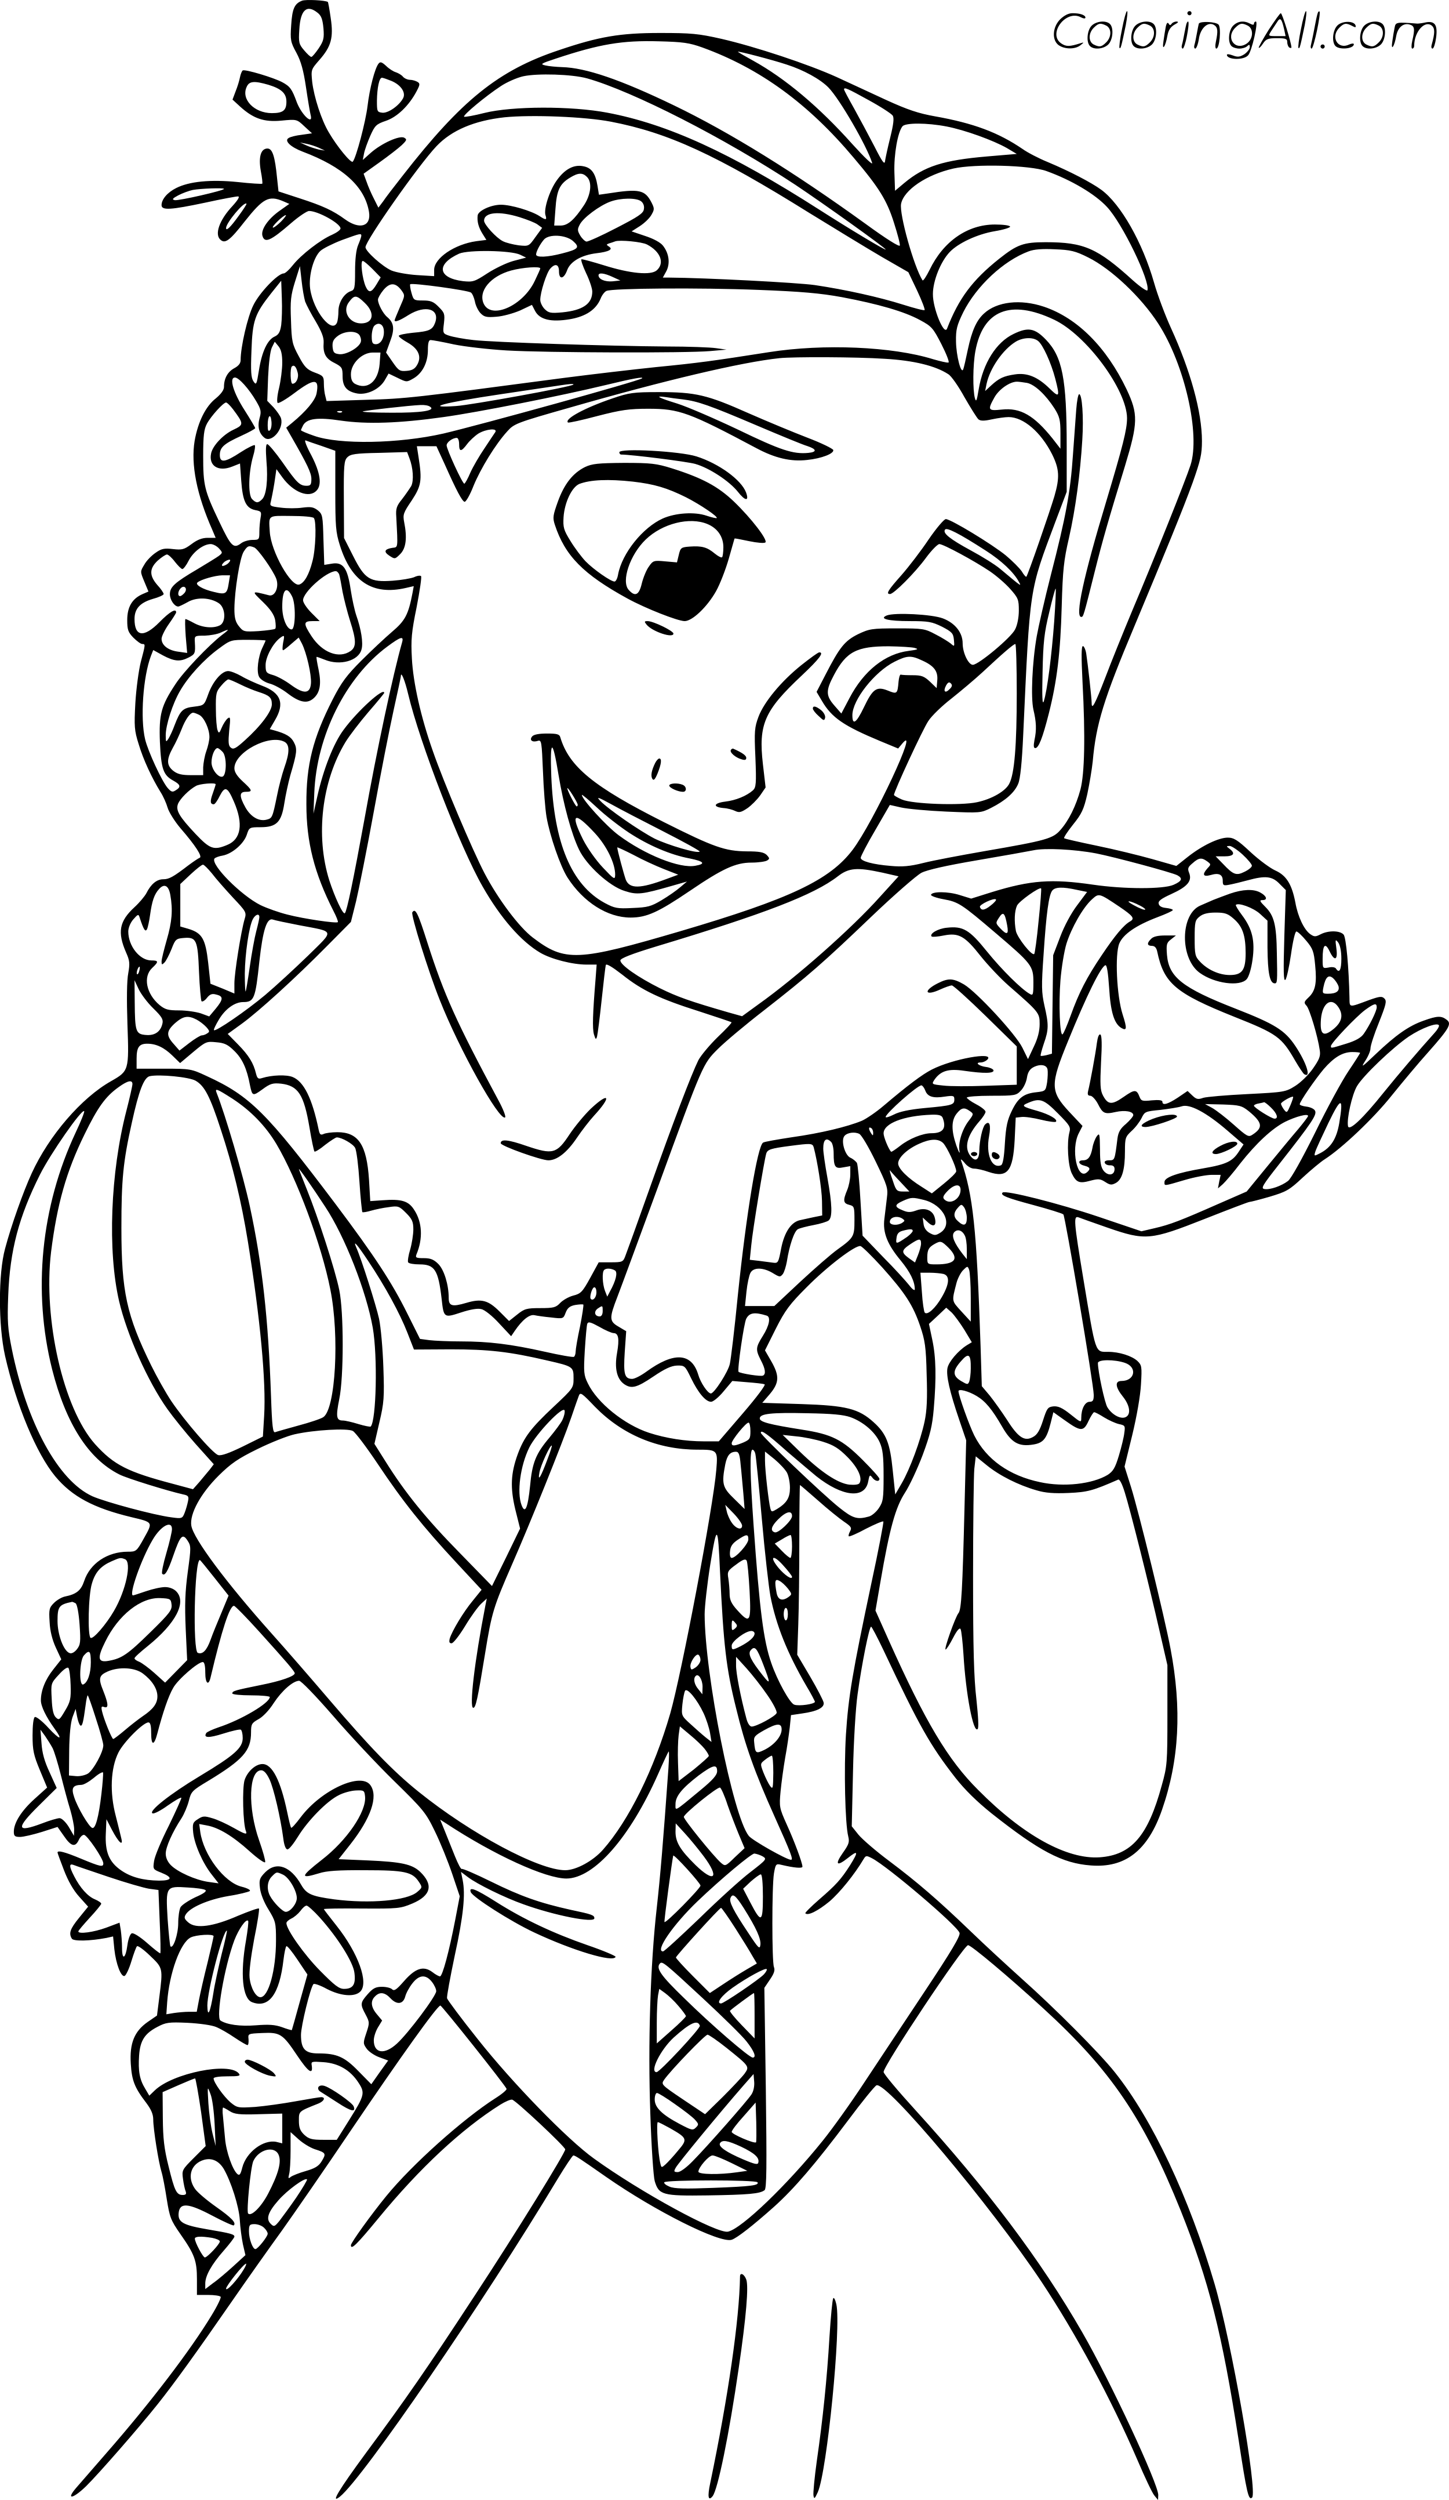 <svg version="1.0" xmlns="http://www.w3.org/2000/svg"
  viewBox="0 0 696.382 1200.841"
 preserveAspectRatio="xMidYMid meet">
<g transform="translate(-1.353,1200.341) scale(0.1,-0.1)"
fill="#000000" stroke="none">
<path d="M1465 12000 c-36 -14 -47 -38 -52 -117 -5 -72 -3 -82 25 -133 22 -41
34 -84 46 -165 9 -61 19 -120 22 -132 15 -55 -42 -3 -66 59 -23 63 -32 76 -69
96 -40 22 -180 64 -191 57 -4 -3 -10 -17 -13 -32 -3 -16 -12 -46 -21 -68 l-15
-40 37 -34 c63 -57 114 -75 198 -67 73 7 74 7 110 -27 l37 -34 -49 -7 c-27 -3
-56 -10 -64 -16 -21 -13 10 -43 68 -65 194 -73 299 -168 319 -290 11 -69 -44
-86 -114 -36 -59 43 -106 65 -220 102 l-101 33 -7 65 c-10 103 -22 141 -46
141 -32 0 -44 -41 -32 -108 6 -31 9 -59 7 -61 -2 -2 -55 1 -118 8 -131 13
-233 3 -296 -29 -42 -21 -70 -54 -70 -82 0 -26 44 -23 210 12 77 17 148 30
157 30 10 0 2 -15 -26 -46 -64 -68 -88 -138 -57 -163 22 -19 45 -2 115 88 89
112 116 127 185 98 l30 -13 -48 -34 c-56 -40 -90 -91 -81 -120 11 -36 39 -24
138 62 37 32 76 58 86 58 43 0 151 -60 151 -84 0 -7 -18 -20 -40 -30 -56 -24
-149 -96 -188 -145 -18 -23 -38 -41 -45 -41 -28 0 -117 -93 -146 -153 -28 -56
-61 -200 -61 -263 0 -16 -10 -28 -30 -39 -32 -17 -50 -49 -50 -90 0 -15 -14
-34 -39 -55 -49 -38 -86 -113 -102 -204 -19 -113 10 -259 85 -428 l16 -38 -38
0 c-27 0 -50 -9 -78 -30 -35 -26 -45 -29 -89 -24 -42 5 -56 2 -84 -18 -19 -13
-44 -38 -54 -57 -20 -33 -20 -33 0 -81 l20 -48 -30 -13 c-49 -22 -72 -62 -72
-124 0 -46 4 -58 29 -84 17 -17 36 -31 43 -31 16 0 16 0 -7 -87 -10 -40 -22
-129 -26 -197 -6 -111 -5 -131 16 -197 22 -74 63 -162 105 -230 13 -20 28 -54
34 -75 6 -21 34 -66 62 -99 72 -83 107 -137 92 -142 -6 -2 -31 -19 -54 -36
-73 -56 -93 -67 -121 -67 -31 0 -59 -23 -81 -67 -8 -15 -34 -46 -57 -67 -74
-68 -83 -121 -40 -219 17 -38 18 -52 10 -98 -7 -34 -8 -126 -4 -246 8 -222 7
-224 -79 -273 -142 -80 -298 -261 -381 -442 -40 -87 -98 -249 -128 -362 -33
-120 -33 -369 0 -516 54 -237 150 -468 241 -578 81 -97 183 -152 366 -196 105
-25 104 -23 61 -100 -36 -65 -38 -66 -78 -66 -98 0 -182 -56 -210 -141 -15
-45 -37 -63 -91 -74 -16 -3 -40 -17 -54 -31 -23 -23 -25 -31 -21 -92 2 -44 13
-86 30 -123 l26 -56 -38 -48 c-39 -49 -60 -102 -60 -149 0 -28 24 -78 65 -135
43 -59 27 -57 -29 3 -30 33 -59 55 -65 52 -7 -4 -11 -40 -11 -89 0 -70 5 -94
35 -166 l35 -84 -61 -55 c-63 -57 -99 -114 -99 -157 0 -21 5 -25 30 -25 16 0
63 11 105 24 l75 24 31 -44 c34 -50 54 -55 71 -19 6 14 17 25 25 25 15 0 93
-115 93 -137 0 -19 -12 -17 -106 22 -79 33 -114 42 -114 30 0 -3 14 -41 31
-85 20 -52 45 -96 73 -127 l43 -48 -43 -53 c-44 -54 -51 -75 -35 -101 9 -13
89 -11 167 4 l31 7 6 -61 c8 -72 32 -134 49 -129 7 3 22 34 33 71 11 36 23 69
27 72 4 4 32 -16 62 -45 63 -60 63 -59 45 -201 l-11 -87 -45 -31 c-64 -45 -87
-102 -81 -200 5 -81 18 -115 74 -188 24 -32 34 -55 34 -81 0 -44 25 -203 40
-252 6 -19 17 -78 25 -130 14 -87 19 -101 65 -167 69 -98 80 -129 80 -218 l0
-75 54 0 c30 0 57 -4 60 -9 3 -4 -16 -44 -43 -88 -103 -170 -295 -421 -503
-659 -62 -71 -128 -147 -147 -169 -53 -61 -18 -56 46 6 60 59 255 282 344 394
76 95 188 250 354 490 76 110 186 265 244 345 57 80 208 298 334 485 235 347
412 595 427 595 7 0 312 -383 318 -400 2 -5 -23 -26 -55 -46 -153 -98 -398
-316 -523 -469 -72 -88 -170 -224 -170 -236 0 -25 28 3 132 129 198 241 400
429 586 546 24 15 50 26 57 24 18 -4 255 -226 255 -239 0 -17 -235 -398 -433
-699 -235 -359 -331 -497 -524 -758 -131 -178 -174 -249 -126 -211 112 90 689
932 1047 1527 37 61 71 112 75 112 9 0 30 -14 156 -102 238 -166 548 -321 605
-303 25 8 102 68 203 158 97 87 199 206 356 415 67 90 129 166 137 169 49 18
548 -577 793 -944 167 -252 335 -564 461 -856 35 -82 71 -158 81 -170 l18 -22
1 24 c0 54 -230 547 -365 781 -199 346 -459 691 -804 1070 -83 91 -151 172
-151 181 0 31 385 609 406 609 15 0 196 -152 362 -304 325 -297 481 -527 660
-971 136 -341 198 -586 278 -1100 39 -255 48 -295 65 -278 27 27 -99 748 -180
1025 -122 416 -300 793 -480 1018 -72 91 -292 311 -446 448 -71 64 -182 166
-245 227 -157 151 -258 238 -394 340 -63 47 -129 104 -147 126 l-32 40 6 262
c3 147 13 310 22 372 20 145 56 325 65 325 3 0 30 -51 59 -112 174 -369 224
-457 347 -615 45 -57 102 -113 173 -170 229 -181 340 -240 477 -250 166 -13
274 72 342 267 83 239 96 484 41 774 -28 150 -153 659 -190 777 l-31 98 37
151 c22 91 39 189 42 244 5 86 4 92 -18 113 -27 24 -87 43 -139 43 -65 0 -59
-15 -120 351 -46 277 -48 304 -23 295 10 -4 72 -26 138 -49 184 -64 208 -61
467 41 114 45 211 82 216 82 5 0 49 11 97 25 80 24 94 31 159 92 39 36 87 76
106 88 83 53 235 197 321 305 51 63 130 158 177 210 102 115 114 137 87 156
-25 19 -45 18 -109 -5 -72 -25 -134 -69 -230 -160 -65 -62 -74 -69 -53 -36 15
22 27 50 27 63 0 13 18 69 41 125 34 86 38 102 26 114 -12 12 -22 11 -73 -7
-100 -37 -94 -38 -95 11 -3 145 -16 288 -28 303 -17 20 -73 21 -110 2 -25 -13
-31 -13 -50 0 -30 21 -60 84 -72 152 -17 88 -43 130 -96 154 -25 11 -79 51
-120 89 -62 58 -80 69 -109 69 -44 0 -125 -39 -194 -94 l-53 -42 -116 33 c-64
18 -183 47 -266 64 -82 17 -153 33 -157 36 -4 2 15 31 42 65 42 52 52 73 69
147 10 47 22 118 26 156 16 181 52 298 201 652 151 361 232 558 280 690 37
105 44 134 44 198 0 139 -55 338 -149 543 -27 59 -64 157 -81 217 -55 193
-160 378 -254 447 -48 35 -150 88 -257 133 -42 17 -96 45 -120 62 -117 80
-237 125 -424 158 -78 14 -129 31 -230 77 -71 33 -179 83 -240 111 -137 62
-390 146 -555 184 -111 25 -144 28 -295 28 -191 0 -292 -17 -484 -82 -292 -97
-469 -240 -752 -603 -41 -52 -84 -108 -95 -125 l-22 -29 -22 44 c-12 23 -28
60 -35 81 l-14 38 77 55 c42 30 90 67 106 82 25 24 26 28 12 36 -22 12 -109
-27 -161 -73 l-38 -34 6 31 c3 17 17 55 30 85 22 49 28 56 75 72 54 18 111 73
147 141 17 32 18 38 5 46 -8 5 -25 10 -36 10 -12 0 -27 7 -34 15 -6 8 -22 17
-33 21 -12 3 -34 17 -48 31 -21 19 -28 21 -36 11 -18 -22 -43 -119 -53 -203
-9 -76 -55 -250 -71 -268 -8 -10 -76 73 -115 140 -36 60 -71 169 -80 242 -6
60 -6 60 35 107 56 64 68 106 54 200 -6 42 -12 76 -14 78 -10 8 -107 13 -124
6z m75 -58 c18 -14 24 -32 28 -74 4 -48 1 -61 -23 -97 -15 -22 -31 -41 -35
-41 -5 0 -20 14 -35 32 -25 29 -27 38 -23 99 5 95 36 123 88 81z m1850 -167
c275 -100 507 -268 727 -530 122 -144 159 -204 193 -312 17 -53 30 -102 28
-109 -2 -8 -67 33 -163 103 -346 250 -653 440 -920 569 -259 125 -426 182
-540 185 -27 1 -63 4 -80 8 -27 6 -23 9 50 33 211 70 319 88 495 83 116 -3
146 -7 210 -30z m405 -82 c81 -26 161 -70 200 -110 54 -55 185 -282 210 -362
4 -13 -37 26 -95 90 -160 179 -323 316 -477 401 -40 22 -73 41 -73 43 0 4 166
-39 235 -62z m-960 -66 c220 -62 661 -287 1002 -512 138 -92 433 -303 433
-310 0 -6 -178 101 -320 192 -427 273 -727 410 -1017 465 -173 33 -458 32
-591 -1 -51 -13 -96 -21 -98 -18 -7 7 104 99 174 145 29 20 79 42 110 49 68
15 235 10 307 -10z m-941 -12 c46 -19 71 -56 57 -83 -19 -36 -72 -73 -100 -70
-25 3 -26 6 -26 58 1 62 11 110 24 110 5 0 25 -7 45 -15z m-590 -19 c62 -19
86 -41 86 -81 0 -42 -16 -55 -70 -55 -84 0 -149 66 -121 126 12 28 36 30 105
10z m2885 -74 c57 -31 109 -65 115 -74 7 -12 4 -40 -12 -105 -12 -48 -23 -99
-25 -113 -2 -20 -13 -5 -51 70 -27 52 -71 134 -97 181 -27 48 -49 89 -49 93 0
12 16 5 119 -52z m-1240 -103 c276 -53 506 -159 955 -439 122 -75 278 -170
348 -211 l127 -73 42 -88 c23 -49 39 -91 36 -94 -3 -3 -49 9 -103 26 -114 36
-276 72 -424 94 -83 12 -530 35 -698 36 l-33 0 17 31 c19 37 13 85 -16 122
-12 16 -46 34 -86 47 l-65 22 39 25 c22 14 47 38 56 54 15 26 15 31 1 59 -32
62 -58 68 -211 44 l-42 -6 -7 43 c-10 61 -29 87 -69 94 -45 9 -88 -14 -126
-67 -35 -48 -64 -138 -55 -168 8 -24 2 -25 -28 -5 -40 26 -138 55 -186 55 -48
0 -110 -29 -112 -52 -3 -29 4 -55 22 -85 l20 -32 -48 -6 c-106 -15 -203 -82
-203 -138 l0 -30 -82 5 c-46 3 -101 13 -123 22 -42 18 -125 92 -125 112 0 31
254 393 341 485 73 77 182 123 327 139 130 13 386 3 511 -21z m1613 -23 c89
-17 226 -67 291 -104 l47 -28 -142 -12 c-211 -18 -302 -47 -399 -128 l-44 -37
-3 87 c-3 87 16 195 39 223 15 17 117 17 211 -1z m-3017 -102 l30 -14 -29 5
c-16 4 -43 12 -60 20 l-31 14 30 -6 c17 -3 44 -12 60 -19z m3497 -112 c120
-43 235 -111 292 -173 74 -79 208 -357 194 -400 -2 -6 -33 15 -69 47 -172 156
-236 184 -420 184 -107 0 -137 -11 -224 -80 -128 -102 -194 -190 -250 -335
-14 -36 -69 98 -68 166 0 63 37 156 81 202 41 43 133 86 217 100 42 7 74 17
73 22 -2 6 -35 10 -73 10 -132 0 -248 -81 -314 -218 -16 -32 -31 -55 -34 -50
-42 67 -112 318 -103 367 13 67 123 141 252 170 103 23 368 16 446 -12z
m-2208 -28 c26 -25 20 -84 -13 -135 -47 -71 -78 -99 -113 -99 l-31 0 6 80 c6
89 20 120 70 150 39 24 60 25 81 4z m-1744 -58 c0 -8 -219 -58 -237 -54 -14 3
-11 8 17 23 19 10 51 22 70 26 38 7 150 11 150 5z m2004 -59 c11 -8 17 -23 14
-38 -2 -20 -26 -36 -133 -91 -71 -37 -136 -66 -143 -65 -7 1 -21 14 -30 29
-14 24 -14 30 -2 53 17 33 95 91 147 110 49 18 124 19 147 2z m-1933 -70 c-41
-57 -61 -75 -61 -59 0 25 87 129 98 117 2 -2 -15 -28 -37 -58z m1350 -7 c35
-11 74 -26 86 -35 l22 -16 -32 -44 c-32 -45 -32 -45 -81 -40 -27 4 -61 12 -76
20 -32 16 -90 80 -90 98 0 41 71 48 171 17z m-1146 -20 c-16 -16 -34 -30 -39
-30 -12 1 49 60 61 60 4 0 -6 -13 -22 -30z m385 -69 c0 -5 -7 -25 -15 -44 -10
-23 -15 -69 -15 -126 0 -80 -2 -90 -20 -96 -32 -10 -60 -54 -60 -96 0 -20 -3
-44 -6 -53 -23 -61 -115 53 -130 161 -8 62 16 150 49 181 13 12 59 35 103 52
88 32 94 34 94 21z m1017 -25 c35 -31 27 -40 -52 -60 -69 -18 -125 -21 -125
-5 0 14 19 50 38 72 24 27 104 23 139 -7z m356 -17 c65 -34 86 -89 47 -124
-28 -25 -127 -16 -254 24 -55 17 -103 30 -108 29 -4 -2 6 -32 22 -66 17 -35
30 -75 30 -89 0 -59 -45 -90 -144 -100 -56 -5 -66 -3 -85 16 -11 11 -21 31
-21 44 0 36 30 130 48 150 24 27 42 21 42 -13 0 -41 23 -38 39 5 15 42 68 73
141 82 60 7 82 19 60 32 -13 9 -13 10 0 15 8 2 22 7 30 10 22 8 128 -2 153
-15z m2120 -62 c111 -55 255 -191 337 -318 127 -196 203 -532 155 -680 -24
-74 -175 -451 -278 -694 -46 -110 -105 -256 -131 -325 -49 -127 -66 -160 -66
-124 0 23 -18 185 -26 237 -3 20 -11 37 -16 37 -8 0 -8 -52 -2 -172 14 -263
10 -441 -10 -517 -21 -78 -56 -149 -96 -194 -36 -42 -69 -51 -365 -102 -115
-20 -248 -45 -295 -57 -64 -16 -101 -19 -155 -14 -87 7 -145 23 -145 39 0 7
31 67 70 133 l70 121 53 -12 c30 -7 128 -16 219 -20 163 -7 165 -7 215 18 69
35 113 74 130 116 10 23 18 102 24 235 33 720 28 685 155 1024 l54 143 0 217
c0 328 -21 432 -100 514 -54 56 -86 61 -156 27 -83 -40 -146 -140 -167 -266
-9 -54 -12 -63 -18 -43 -11 39 -10 161 2 226 36 198 169 251 378 152 155 -73
350 -337 351 -473 0 -55 -20 -133 -100 -400 -110 -364 -151 -555 -120 -555 10
0 11 3 64 215 39 156 69 259 146 510 63 208 64 249 8 368 -97 203 -237 343
-397 397 -113 38 -227 25 -289 -33 -36 -33 -58 -83 -77 -172 -9 -44 -19 -87
-22 -95 -10 -28 -34 64 -35 133 -1 58 4 77 35 141 63 125 193 247 314 292 26
10 66 13 126 10 76 -3 98 -8 160 -39z m-2730 13 l29 -14 -61 -16 c-33 -9 -89
-36 -126 -60 -61 -40 -69 -42 -117 -37 -120 15 -130 81 -18 132 44 19 249 16
293 -5z m-709 -69 l39 -40 -19 -32 c-25 -42 -38 -45 -53 -12 -16 36 -27 123
-14 123 5 0 26 -18 47 -39z m-324 -156 c6 -16 29 -60 51 -96 28 -48 39 -76 38
-100 -4 -53 9 -78 52 -99 36 -19 39 -23 39 -64 0 -51 21 -74 72 -83 47 -7 105
21 130 63 l19 33 44 -21 c43 -21 43 -21 76 -2 43 25 69 76 69 137 0 33 4 47
13 47 8 0 58 -9 112 -21 54 -11 169 -24 254 -29 187 -11 865 -13 977 -3 l79 7
-50 7 c-27 4 -133 8 -235 8 -279 2 -834 20 -931 31 -47 5 -99 15 -117 21 -30
10 -31 12 -25 59 5 45 3 51 -25 79 -25 26 -39 31 -76 31 -43 0 -45 1 -55 37
-6 20 -8 39 -6 41 8 8 279 -29 292 -40 7 -5 15 -25 19 -43 3 -18 15 -43 26
-55 18 -19 29 -22 77 -18 31 2 81 16 114 30 l57 27 15 -29 c22 -42 76 -55 167
-40 77 13 126 46 148 99 6 16 19 33 28 37 29 13 450 16 729 5 208 -8 299 -16
403 -35 175 -33 300 -69 375 -110 56 -30 63 -38 103 -116 24 -47 39 -86 34
-88 -6 -2 -39 6 -74 16 -196 61 -527 75 -788 34 -275 -43 -340 -52 -545 -72
-115 -12 -311 -35 -435 -51 -726 -96 -767 -101 -956 -106 l-191 -6 -6 24 c-4
13 -7 40 -7 60 0 34 -3 38 -44 53 -37 14 -49 26 -77 79 -31 57 -34 70 -37 171
-4 95 -1 120 19 185 l24 76 8 -70 c4 -39 12 -83 17 -100z m1130 159 c0 -3 -12
-30 -26 -59 -56 -120 -210 -189 -246 -110 -27 60 33 132 132 159 55 15 140 21
140 10z m348 -41 l37 -17 -38 -4 c-36 -3 -67 10 -67 29 0 14 27 11 68 -8z
m-1593 -231 c-5 -33 -12 -46 -31 -55 -35 -15 -62 -73 -76 -162 -11 -69 -13
-73 -26 -54 -12 17 -14 48 -10 148 5 146 16 176 95 276 l48 60 3 -85 c2 -47 0
-104 -3 -128z m577 168 c19 -26 18 -26 -7 -83 -14 -32 -25 -60 -25 -62 0 -11
22 -3 68 26 80 49 150 29 127 -37 -13 -35 -27 -42 -107 -49 -38 -4 -68 -10
-68 -15 0 -5 19 -19 42 -32 52 -29 69 -67 47 -106 -11 -20 -24 -28 -51 -30
-33 -3 -39 1 -68 43 l-31 45 20 55 c22 58 18 88 -14 115 -20 16 -45 63 -45 84
0 8 12 29 26 46 31 37 58 37 86 0z m-175 -62 c50 -48 41 -98 -18 -98 -58 0
-92 60 -58 103 26 35 36 34 76 -5z m91 -130 c4 -36 -14 -68 -38 -68 -16 0 -20
7 -20 38 0 21 6 44 12 50 20 20 43 9 46 -20z m-118 -23 c6 -8 10 -22 8 -32 -5
-27 -68 -64 -103 -61 -26 3 -30 8 -33 34 -2 25 3 37 24 53 31 24 86 28 104 6z
m3262 -29 c23 -17 63 -105 83 -181 23 -89 20 -94 -27 -48 -57 56 -108 77 -167
68 -54 -8 -76 -18 -115 -54 l-28 -26 7 35 c16 74 78 164 140 202 35 21 83 23
107 4z m-3632 -105 c0 -31 -7 -85 -15 -120 -9 -36 -12 -68 -7 -73 4 -4 40 17
80 47 96 72 121 72 107 -1 -6 -33 -50 -86 -118 -142 l-28 -23 27 -47 c74 -129
94 -170 94 -199 0 -28 -4 -33 -23 -33 -33 0 -47 14 -116 113 -34 48 -67 87
-73 87 -7 0 -8 -25 -4 -80 8 -91 0 -165 -21 -185 -19 -19 -28 -19 -48 1 -20
20 -17 131 5 206 8 26 11 50 8 53 -3 3 -34 -12 -68 -34 -76 -50 -100 -52 -100
-13 0 37 20 54 103 92 37 17 67 33 67 37 0 3 -23 42 -51 86 -54 84 -76 157
-46 157 18 0 67 -54 102 -114 23 -39 25 -50 16 -81 -11 -40 -3 -73 23 -94 34
-28 95 43 80 93 -3 11 -20 35 -36 53 l-30 31 4 114 c3 67 10 125 18 142 l14
28 18 -22 c13 -16 18 -39 18 -79z m468 -6 c-7 -85 -59 -127 -119 -95 -13 8
-19 21 -19 46 0 51 53 104 105 104 l37 0 -4 -55z m2427 25 c141 -8 245 -34
306 -74 14 -8 49 -58 78 -111 30 -52 60 -100 67 -106 10 -8 28 -8 64 0 28 6
64 11 81 11 71 0 155 -72 209 -179 35 -71 37 -111 11 -201 -21 -71 -128 -381
-135 -387 -2 -2 -12 9 -22 26 -11 16 -45 50 -76 76 -66 54 -265 175 -289 175
-8 0 -45 -43 -82 -97 -36 -54 -95 -131 -131 -172 -65 -73 -76 -91 -55 -91 18
0 119 101 172 173 27 37 57 67 65 67 19 0 169 -81 243 -131 31 -21 75 -59 98
-85 38 -43 41 -51 41 -103 0 -33 -7 -70 -18 -91 -19 -39 -176 -170 -203 -170
-21 0 -49 57 -49 103 0 52 -37 98 -95 120 -53 20 -232 29 -270 14 -38 -16 7
-27 111 -27 90 0 106 -3 155 -27 48 -25 54 -32 57 -63 3 -33 3 -34 -15 -18
-10 8 -43 29 -73 44 -52 28 -61 29 -185 29 -122 0 -133 -2 -188 -28 -64 -32
-88 -62 -156 -194 l-43 -83 26 -44 c47 -80 104 -119 279 -192 l87 -36 20 24
c87 104 -139 -379 -239 -511 -110 -145 -300 -235 -826 -390 -497 -146 -556
-149 -711 -31 -66 50 -167 185 -232 309 -58 111 -197 439 -248 586 -58 164
-95 329 -101 446 -5 90 -2 125 23 247 15 78 25 145 21 148 -4 4 -19 2 -33 -5
-15 -6 -61 -14 -103 -17 -110 -8 -134 7 -190 118 l-44 87 -1 185 c-1 165 1
187 17 203 15 15 39 19 152 21 l135 4 11 -29 c18 -46 22 -108 9 -134 -8 -13
-27 -41 -44 -63 -26 -32 -31 -45 -28 -85 8 -153 9 -146 -18 -149 -39 -6 -44
-19 -15 -38 26 -17 27 -17 52 8 28 28 34 78 19 153 -7 37 -4 45 36 104 46 70
51 96 33 209 l-8 52 47 0 47 0 40 -87 c57 -128 83 -176 95 -180 6 -2 26 32 43
76 34 83 106 201 163 263 32 36 44 41 298 113 456 131 828 219 1010 238 69 7
368 6 505 -3z m-2821 -66 c7 -25 -7 -54 -25 -54 -10 0 -12 73 -3 83 11 10 21
-1 28 -29z m1655 -28 c-12 -12 -779 -224 -954 -265 -215 -49 -501 -54 -622
-11 -35 12 -63 24 -63 27 0 2 5 13 10 23 18 33 69 40 182 23 125 -18 279 -13
493 17 166 23 564 102 780 154 132 32 184 41 174 32z m1851 -22 c37 -8 89 -57
131 -122 25 -40 29 -56 29 -120 l0 -74 -38 49 c-89 111 -154 149 -244 139 -67
-7 -69 -2 -35 59 22 39 74 75 108 75 9 0 31 -3 49 -6z m-2181 -8 c-10 -11
-490 -98 -564 -103 -159 -11 -60 16 210 56 149 22 281 42 295 44 38 6 64 8 59
3z m-1636 -118 c53 -71 53 -75 2 -99 -49 -23 -100 -77 -107 -114 -12 -60 35
-89 101 -63 l38 15 6 -84 c7 -97 23 -131 68 -140 28 -5 30 -9 25 -36 -3 -16
-6 -47 -6 -68 0 -37 -1 -39 -33 -39 -18 0 -42 -7 -53 -15 -38 -29 -49 -19
-107 103 -71 149 -77 172 -77 317 0 96 4 127 18 153 19 36 79 102 92 102 5 0
20 -15 33 -32z m947 12 c30 -19 -42 -30 -188 -29 -81 0 -141 3 -135 6 13 5
226 29 278 31 17 1 37 -2 45 -8z m-423 -26 c-3 -3 -12 -4 -19 -1 -8 3 -5 6 6
6 11 1 17 -2 13 -5z m-346 -87 c-8 -8 -11 -1 -11 24 0 46 14 60 18 19 2 -18
-1 -37 -7 -43z m1083 -9 c-5 -7 -28 -42 -52 -78 -24 -35 -55 -88 -68 -117 -12
-29 -26 -53 -29 -53 -9 0 -85 165 -85 184 0 15 28 36 49 36 6 0 11 -13 11 -30
0 -38 10 -38 39 1 12 16 37 39 54 50 37 22 93 27 81 7z m-834 -67 l65 -23 0
-191 c0 -171 2 -200 22 -263 55 -175 158 -241 316 -205 l39 9 -6 -33 c-20
-104 -35 -133 -99 -187 -34 -29 -100 -91 -147 -138 -70 -70 -95 -103 -137
-185 -96 -188 -128 -315 -127 -505 0 -182 38 -331 130 -512 14 -27 24 -52 21
-54 -7 -7 -164 16 -241 36 -41 10 -100 31 -131 46 -92 46 -239 193 -221 223 3
5 22 12 41 15 45 9 101 57 115 101 11 34 13 35 65 35 78 0 101 24 115 115 6
39 19 99 29 135 32 108 34 126 17 158 -14 27 -37 41 -94 57 l-22 6 25 43 c48
81 29 132 -63 166 -31 12 -76 32 -99 46 -23 13 -51 24 -63 24 -31 0 -74 -50
-96 -112 -19 -53 -20 -53 -68 -59 -54 -6 -66 -18 -93 -88 -9 -25 -23 -55 -30
-66 -12 -18 -13 -17 -13 17 0 48 33 152 69 213 39 68 114 150 185 202 58 43
59 43 142 43 46 0 84 -2 84 -3 0 -2 -7 -17 -15 -34 -21 -43 -30 -116 -16 -141
6 -12 28 -26 50 -32 21 -5 59 -26 84 -45 58 -45 95 -53 125 -28 33 27 41 69
27 138 -7 33 -12 61 -10 63 1 1 18 -5 38 -13 74 -31 164 -6 178 49 9 31 -2 98
-25 163 -8 23 -20 78 -27 123 -15 104 -36 135 -90 126 l-37 -6 -4 121 c-3 114
-4 122 -27 141 -21 16 -33 18 -74 13 -27 -4 -73 -4 -104 0 -50 6 -54 8 -48 28
3 12 11 52 17 89 l10 68 29 -40 c52 -71 127 -101 163 -64 28 27 19 87 -24 170
-23 42 -35 74 -28 72 7 -3 42 -15 78 -27z m-38 -346 c13 -17 9 -149 -7 -208
-16 -63 -38 -102 -62 -111 -39 -16 -138 159 -143 254 -5 81 -11 76 103 75 56
0 105 -4 109 -10z m3230 -157 c75 -48 134 -104 158 -149 14 -25 14 -25 -91 63
-24 20 -87 59 -139 87 -103 56 -136 83 -125 100 7 13 65 -16 197 -101z m-3686
11 c18 -20 18 -21 -1 -36 -11 -8 -58 -37 -105 -65 -107 -63 -130 -84 -130
-119 0 -27 22 -59 40 -59 5 0 25 10 45 21 42 25 108 23 150 -5 32 -21 36 -89
6 -106 -31 -16 -83 -12 -124 10 -20 11 -39 20 -42 20 -3 0 -2 -37 1 -82 l7
-81 -42 6 c-49 6 -81 31 -81 62 0 12 16 44 35 71 19 27 35 52 35 56 0 21 -31
3 -80 -47 -75 -76 -120 -71 -120 15 0 49 26 78 86 96 30 8 54 19 54 24 0 5
-13 25 -30 43 -40 46 -39 80 2 118 18 16 38 29 44 29 6 0 24 -16 38 -35 15
-19 31 -35 36 -35 5 0 19 18 30 40 22 43 71 80 106 80 11 0 29 -9 40 -21z
m169 5 c18 -7 90 -109 106 -150 15 -40 -6 -88 -35 -80 -86 22 -85 22 -29 -32
36 -35 54 -61 59 -87 3 -20 4 -39 0 -42 -3 -3 -39 -8 -79 -11 -71 -4 -74 -3
-95 23 -17 21 -22 41 -22 84 1 89 26 246 45 275 18 28 24 30 50 20z m-129 -80
c-11 -7 -22 -11 -25 -8 -3 3 3 12 13 20 11 7 22 11 25 8 3 -3 -3 -12 -13 -20z
m538 -51 c3 -10 10 -47 16 -83 7 -35 23 -98 36 -139 30 -93 31 -125 2 -145
-55 -38 -135 -8 -187 71 -40 61 -40 73 4 73 l35 0 -40 40 c-22 22 -40 49 -40
60 0 39 111 138 157 140 6 0 14 -8 17 -17z m-531 -40 c-8 -53 -15 -57 -71 -43
-53 12 -91 34 -80 45 14 14 84 34 120 35 l37 0 -6 -37z m-213 -48 c-7 -8 -16
-15 -21 -15 -13 0 -11 24 3 38 18 18 35 -3 18 -23z m517 -16 c19 -36 17 -159
-2 -159 -23 0 -45 54 -45 109 0 82 20 104 47 50z m-337 -186 c-62 -48 -185
-176 -224 -237 -68 -103 -79 -144 -74 -276 6 -130 16 -160 64 -186 36 -20 39
-31 10 -48 -14 -9 -21 -6 -38 14 -28 34 -93 174 -107 232 -24 100 -10 301 28
401 l11 28 47 -26 c55 -29 82 -31 123 -10 31 16 33 20 30 73 -2 32 -1 32 47
32 26 1 62 7 78 15 43 20 44 17 5 -12z m294 -38 c-3 -19 -4 -35 0 -35 3 0 21
14 40 31 l35 30 15 -28 c23 -45 47 -151 44 -192 -4 -51 -34 -53 -98 -6 -27 20
-66 41 -85 46 -32 9 -35 13 -35 48 0 38 34 102 68 129 23 17 24 16 16 -23z
m572 3 c-43 -151 -121 -514 -181 -850 -54 -296 -84 -440 -94 -451 -9 -9 -49
78 -75 158 -67 214 -36 476 78 664 19 31 69 96 110 144 42 48 76 90 76 92 0
30 -129 -87 -195 -177 -48 -64 -97 -189 -126 -318 l-19 -85 4 100 c11 274 151
554 350 702 66 49 81 53 72 21z m2954 -246 c0 -249 -11 -386 -36 -433 -18 -36
-84 -74 -155 -89 -78 -17 -311 -9 -361 13 -21 9 -38 19 -38 22 0 17 139 317
165 355 16 25 66 73 110 107 44 35 112 92 150 127 102 95 149 135 158 136 4 0
7 -107 7 -238z m-490 219 c20 -6 15 -8 -29 -14 -113 -14 -216 -95 -285 -227
l-39 -74 -34 39 c-41 47 -41 72 -2 145 60 114 110 139 264 139 55 -1 111 -4
125 -8z m35 -60 c58 -26 77 -52 73 -96 l-3 -37 -32 31 c-28 26 -40 31 -83 31
-27 0 -53 1 -57 3 -5 1 -9 -14 -11 -33 -5 -60 -7 -62 -51 -44 -55 22 -73 9
-116 -81 -36 -75 -55 -88 -55 -37 0 73 107 209 203 257 60 30 79 31 132 6z
m-2470 -161 c56 -236 251 -739 358 -925 86 -151 185 -264 277 -318 53 -31 155
-57 223 -57 l48 0 -5 -67 c-14 -170 -16 -240 -8 -268 8 -26 10 -27 15 -10 3
11 13 90 22 175 9 85 18 161 20 168 3 8 31 -9 80 -47 94 -75 180 -116 370
-176 83 -27 152 -50 154 -52 3 -2 -27 -34 -66 -71 -38 -37 -80 -87 -93 -111
-34 -69 -120 -294 -235 -618 -58 -164 -111 -310 -117 -325 -10 -26 -14 -28
-69 -28 l-58 0 -41 -75 c-37 -67 -45 -76 -82 -85 -22 -6 -50 -22 -63 -36 -20
-21 -31 -24 -95 -24 -66 0 -76 -3 -111 -31 l-39 -31 -45 45 c-55 55 -87 64
-161 42 -68 -20 -84 -15 -84 24 0 63 -22 135 -50 163 -22 22 -38 28 -70 28
-36 0 -41 2 -35 18 32 76 28 155 -11 214 -27 43 -61 53 -153 46 l-58 -4 -6
102 c-11 169 -51 229 -152 229 -27 0 -58 -4 -67 -9 -14 -6 -18 -2 -23 21 -31
150 -71 231 -125 253 -29 12 -99 10 -147 -5 -18 -6 -23 -2 -29 21 -12 51 -35
88 -86 140 l-50 51 69 50 c82 60 256 218 411 375 l112 113 25 100 c13 55 52
249 85 430 33 182 76 400 95 486 19 86 35 160 35 164 0 28 20 -21 35 -85z
m-807 46 c26 -13 65 -29 87 -36 54 -17 65 -27 65 -60 0 -33 -53 -104 -130
-173 -43 -39 -55 -45 -67 -35 -12 9 -13 26 -8 82 7 62 6 69 -8 58 -8 -7 -21
-27 -28 -44 -11 -27 -14 -29 -20 -12 -4 10 -8 56 -8 101 -1 74 1 84 25 112 14
17 30 31 35 31 5 0 31 -11 57 -24z m3409 -23 c-21 -22 -32 -11 -17 17 9 16 15
19 23 11 8 -8 7 -16 -6 -28z m-3605 -124 c23 -13 48 -67 48 -106 0 -15 -7 -46
-15 -68 -8 -22 -14 -57 -15 -77 l0 -38 -59 0 c-44 0 -65 5 -85 21 -32 26 -33
54 -2 110 14 24 32 64 42 89 18 47 41 80 56 80 5 0 18 -5 30 -11z m409 -129
c25 -14 25 -51 -1 -124 -11 -32 -27 -92 -35 -134 -22 -107 -23 -109 -51 -116
-36 -9 -75 13 -101 59 -30 54 -30 75 2 75 34 0 32 7 -15 50 -27 25 -40 45 -40
63 0 77 168 166 241 127z m-297 -49 c20 -22 19 -112 -1 -118 -20 -7 -53 35
-53 68 0 32 15 69 29 69 4 0 16 -9 25 -19z m-34 -155 c0 -2 -6 -22 -14 -44
-14 -38 -12 -52 5 -52 5 0 18 18 29 41 25 48 37 43 68 -29 46 -106 34 -180
-32 -207 -65 -27 -83 -21 -153 53 -78 83 -96 113 -84 144 10 25 53 68 86 86
18 11 95 17 95 8z m4935 -337 c25 -23 45 -47 45 -54 0 -7 -16 -20 -35 -29 -40
-20 -54 -15 -104 38 l-35 36 42 0 c45 0 54 14 25 36 -17 13 -17 13 0 14 9 0
38 -19 62 -41z m-703 5 c87 -17 363 -91 390 -105 27 -15 22 -28 -19 -46 -49
-21 -236 -21 -387 1 -199 29 -300 21 -483 -35 l-102 -32 -55 17 c-56 18 -135
18 -138 1 -1 -5 26 -15 60 -21 72 -13 87 -23 250 -162 175 -149 182 -158 182
-238 0 -59 -2 -64 -17 -55 -40 22 -136 117 -207 205 -84 104 -114 122 -193
113 -42 -4 -84 -29 -72 -42 3 -3 30 -1 59 5 72 14 101 -3 178 -101 33 -41 92
-104 133 -140 147 -128 149 -131 149 -185 0 -33 -9 -69 -28 -108 l-28 -60 -27
55 c-32 65 -220 268 -281 304 -52 30 -75 31 -126 5 -71 -36 -61 -63 11 -30 24
11 50 20 57 20 7 0 80 -66 163 -147 l149 -146 0 -92 0 -92 -147 -5 c-82 -3
-174 -3 -206 1 -57 6 -57 6 -42 29 30 42 67 53 142 42 96 -14 146 -13 141 3
-3 6 -18 13 -34 15 -35 4 -58 22 -27 22 11 0 26 7 33 15 32 38 -168 2 -268
-49 -47 -24 -115 -75 -233 -175 -34 -29 -81 -61 -103 -71 -70 -29 -199 -60
-335 -79 -72 -11 -135 -22 -140 -26 -27 -16 -81 -344 -121 -729 -16 -164 -34
-314 -39 -334 -8 -38 -75 -142 -91 -142 -15 0 -50 52 -61 91 -32 105 -117 110
-250 13 -26 -19 -56 -34 -67 -34 -37 0 -43 22 -36 129 l7 100 -37 22 c-45 26
-45 41 -5 144 17 44 104 280 194 525 218 597 216 592 289 665 34 34 133 117
221 185 214 167 285 229 517 451 109 104 217 198 240 210 27 14 120 35 267 60
124 21 246 43 271 48 54 12 197 5 302 -15z m533 -38 c19 -14 19 -15 2 -33 -27
-30 -22 -43 14 -33 40 12 59 3 59 -27 0 -23 3 -25 33 -19 17 3 57 13 87 21 84
23 117 20 152 -16 l31 -31 -7 -221 c-5 -170 -4 -219 5 -210 6 6 18 61 27 122
9 64 20 111 26 110 6 0 27 -20 47 -44 32 -38 37 -52 43 -117 9 -89 1 -125 -32
-156 -22 -21 -23 -25 -9 -40 15 -17 54 -148 63 -212 5 -29 -1 -44 -33 -90 -21
-30 -59 -67 -85 -83 -46 -29 -53 -30 -230 -39 -101 -5 -196 -13 -212 -18 -25
-9 -33 -7 -52 11 l-23 22 -47 -32 c-49 -32 -74 -39 -74 -20 0 8 -17 10 -51 7
-46 -5 -51 -3 -59 17 -14 37 -24 36 -77 -1 -56 -39 -75 -38 -99 8 -13 25 -14
52 -9 158 5 86 4 129 -3 134 -7 4 -13 -12 -17 -41 -6 -49 -32 -190 -42 -230
-4 -17 -1 -23 11 -23 8 0 25 -18 36 -39 23 -46 32 -51 85 -39 45 10 85 3 85
-15 0 -6 -16 -25 -35 -42 -27 -22 -37 -40 -41 -70 -13 -105 -13 -105 -40 -105
-16 0 -24 -5 -21 -12 2 -7 14 -13 26 -12 14 0 21 -5 21 -18 0 -30 -30 -35 -52
-9 -14 18 -18 41 -18 105 -1 73 -2 79 -15 62 -8 -11 -18 -36 -21 -55 -8 -44
-21 -61 -45 -61 -28 0 -23 -19 6 -26 28 -7 31 -16 12 -32 -47 -39 -78 111 -39
188 l18 35 -63 67 c-93 100 -93 130 -6 342 88 216 157 356 179 363 7 2 13 -34
18 -109 7 -116 24 -171 58 -192 27 -16 29 -4 7 64 -29 90 -38 290 -16 342 19
44 79 86 184 126 40 15 73 30 73 34 0 4 -15 8 -32 10 -22 2 -34 9 -36 21 -3
13 13 24 61 46 77 35 100 62 86 100 -9 22 -7 29 16 48 30 27 44 28 70 9z
m-4783 -58 c18 -24 63 -75 100 -115 65 -69 67 -72 57 -105 -17 -58 -49 -258
-49 -308 l0 -49 -57 24 -58 23 -11 101 c-13 115 -29 143 -96 163 l-38 11 0
102 0 102 50 47 c27 25 53 46 59 46 5 0 24 -19 43 -42z m3221 4 l79 -18 -90
-99 c-135 -151 -402 -387 -585 -517 l-77 -56 -68 19 c-183 53 -243 74 -328
116 -104 52 -189 111 -189 133 0 10 53 31 175 68 518 156 755 247 870 336 53
41 92 44 213 18z m-3421 -107 c13 -73 8 -130 -17 -216 -13 -46 -25 -93 -25
-104 0 -17 2 -17 14 -5 8 8 23 38 34 65 18 47 22 50 59 53 61 5 67 -10 73
-164 3 -73 9 -136 12 -140 4 -4 16 3 26 16 14 18 25 22 45 16 35 -8 34 -23 -3
-68 l-31 -37 -41 15 c-22 7 -69 14 -103 14 -54 0 -68 4 -95 26 -64 54 -80 136
-35 178 32 30 31 36 -4 36 -56 0 -111 69 -111 139 0 17 10 42 24 58 23 26 25
27 31 8 19 -58 27 -70 35 -55 4 8 11 40 15 70 9 65 20 98 43 123 25 28 46 17
54 -28z m4173 -125 c-8 -85 -18 -156 -21 -159 -11 -11 -81 78 -88 110 -9 47
-7 95 5 122 9 21 108 91 116 83 2 -2 -3 -72 -12 -156z m184 149 l49 -10 -47
-63 c-29 -38 -62 -99 -82 -152 l-34 -89 -3 -237 -3 -236 -26 -7 c-14 -3 -27
-5 -28 -3 -2 2 5 28 15 58 24 68 24 92 3 183 -14 64 -15 92 -4 247 13 197 25
286 42 306 14 17 50 18 118 3z m203 -80 c68 -46 77 -58 52 -72 -30 -17 -72
-67 -135 -161 -73 -108 -110 -180 -150 -291 -17 -47 -34 -87 -39 -90 -13 -8
-19 145 -10 260 5 61 18 140 29 176 24 76 79 173 122 212 34 31 34 31 131 -34z
m-617 5 c-30 -24 -46 -26 -52 -7 -4 11 68 45 77 36 3 -3 -8 -16 -25 -29z m718
-1 c16 -8 27 -17 24 -19 -3 -3 -27 6 -54 21 -49 26 -22 25 30 -2z m-639 -95
c8 -44 -1 -48 -34 -13 -22 24 -22 25 -5 51 20 31 28 23 39 -38z m-3594 40 c0
-7 -7 -38 -15 -68 -8 -30 -22 -107 -31 -170 -9 -63 -18 -117 -20 -119 -2 -2
-4 36 -4 85 1 95 20 227 39 263 13 23 31 28 31 9z m192 -39 c174 -33 170 -20
41 -147 -62 -60 -154 -145 -205 -188 -92 -77 -238 -177 -246 -169 -3 2 8 25
23 50 30 51 76 85 117 85 53 0 59 16 78 195 17 153 36 212 66 201 7 -3 64 -15
126 -27z m5008 -161 c0 -54 -10 -72 -26 -47 -3 6 -19 9 -35 5 -29 -5 -29 -5
-29 42 0 67 12 80 33 37 24 -51 41 -45 33 13 -6 43 -5 46 9 28 9 -13 15 -41
15 -78z m-5777 -58 c-3 -12 -8 -19 -11 -16 -5 6 5 36 12 36 2 0 2 -9 -1 -20z
m5763 -73 c7 -24 -10 -37 -50 -37 -27 0 -28 2 -22 32 10 49 25 62 47 42 10 -9
21 -26 25 -37z m-5696 -107 c42 -41 49 -54 44 -74 -9 -39 -37 -58 -80 -54 -48
4 -52 16 -53 158 l-1 105 20 -43 c11 -23 42 -65 70 -92z m5694 8 c27 -38 20
-73 -21 -107 -50 -41 -67 -28 -61 48 7 76 49 106 82 59z m186 -3 c0 -18 -34
-87 -62 -127 -13 -19 -39 -34 -85 -48 -75 -23 -73 -23 -73 -11 0 14 122 142
164 173 44 32 56 35 56 13z m-5672 -59 c15 -8 36 -24 47 -36 16 -18 17 -23 5
-30 -8 -6 -20 -10 -27 -10 -6 0 -33 -16 -59 -36 l-48 -37 -28 32 c-37 41 -35
62 7 100 39 34 62 38 103 17z m5950 -64 c-74 -82 -174 -199 -245 -287 -100
-125 -166 -187 -171 -161 -7 34 19 151 43 192 30 51 173 187 250 239 62 41
138 69 144 53 2 -5 -8 -22 -21 -36z m-5768 -87 c38 -37 60 -84 75 -165 11 -52
13 -53 60 -19 38 28 50 31 90 27 82 -10 109 -52 136 -211 10 -61 21 -112 24
-115 2 -3 26 11 51 32 26 20 51 36 56 36 24 0 78 -31 88 -50 7 -12 16 -86 21
-163 5 -78 12 -143 14 -146 3 -2 22 1 42 7 21 6 59 14 85 17 45 7 50 5 83 -28
29 -29 35 -42 35 -79 0 -24 -7 -68 -15 -96 -9 -29 -13 -57 -10 -62 3 -6 28
-10 55 -10 73 0 90 -27 106 -166 10 -91 11 -92 93 -65 46 15 81 21 98 16 16
-3 54 -34 85 -68 l58 -62 17 25 c36 53 71 81 95 76 13 -3 49 -8 81 -11 58 -7
58 -6 69 23 9 23 20 32 46 37 19 3 36 4 39 2 2 -3 -5 -50 -16 -106 -12 -55
-21 -109 -21 -120 0 -11 -4 -22 -8 -25 -5 -3 -67 8 -138 24 -165 37 -272 50
-405 50 -58 0 -127 3 -152 6 l-45 6 -62 124 c-73 147 -156 274 -344 524 -331
439 -410 519 -620 615 -73 34 -77 35 -205 35 l-131 0 0 48 c0 55 12 72 51 72
43 0 81 -18 121 -57 l37 -36 63 53 c60 50 64 52 111 47 39 -3 56 -11 87 -42z
m5410 -9 c0 -3 -25 -42 -56 -88 -31 -46 -103 -178 -160 -295 -63 -127 -115
-220 -130 -232 -31 -24 -87 -44 -114 -39 -18 3 -8 19 70 118 158 201 185 240
173 259 -5 9 -24 17 -42 19 -17 2 -31 7 -31 11 0 13 74 120 116 170 49 56 90
81 137 81 20 0 37 -2 37 -4z m-1502 -80 c2 -10 1 -38 -2 -61 -7 -42 -8 -43
-51 -48 -61 -6 -89 -27 -119 -90 -21 -43 -28 -74 -33 -155 -4 -71 -10 -103
-19 -106 -45 -17 -73 53 -57 140 10 54 2 77 -19 56 -13 -13 -27 -78 -28 -124
0 -46 -18 -58 -42 -28 -32 40 -18 98 43 168 16 18 29 38 29 45 0 7 -20 23 -45
36 -25 13 -45 28 -45 32 0 5 53 9 118 9 113 0 120 1 142 25 13 13 26 41 29 62
4 26 14 41 31 50 33 17 64 12 68 -11z m-4094 -54 c43 -25 69 -75 121 -235 57
-173 98 -341 130 -538 59 -368 88 -673 78 -837 l-6 -99 -97 -48 c-68 -33 -103
-45 -118 -41 -27 9 -160 163 -225 259 -26 39 -70 117 -97 172 -118 240 -143
354 -143 660 0 232 8 317 50 505 34 155 58 217 86 224 46 10 191 -4 221 -22z
m-304 -16 c0 -8 -13 -66 -29 -128 -77 -297 -91 -674 -35 -915 37 -159 138
-386 232 -518 27 -38 88 -114 136 -168 l87 -97 -19 -25 c-11 -13 -33 -40 -50
-60 l-31 -35 -93 25 c-221 58 -287 91 -378 192 -152 171 -250 600 -211 923 29
230 73 386 161 565 63 129 100 181 163 226 44 32 67 37 67 15z m3810 -30 c11
-31 38 -39 95 -30 41 6 45 4 45 -14 0 -26 -11 -29 -142 -41 -73 -7 -121 -17
-148 -31 -22 -11 -40 -17 -40 -12 0 17 152 152 172 152 4 0 13 -11 18 -24z
m-3328 -41 c87 -57 158 -130 210 -217 98 -165 217 -484 259 -698 45 -224 25
-576 -34 -614 -12 -8 -66 -26 -119 -40 -54 -15 -104 -29 -112 -32 -11 -4 -15
27 -20 173 -13 373 -42 634 -102 913 -32 148 -118 440 -159 543 -10 25 -1 22
77 -28z m5083 -31 c-16 -37 -17 -38 -31 -20 -8 11 -14 23 -14 28 0 8 53 38 58
33 2 -1 -4 -20 -13 -41z m-1118 -38 c58 -58 63 -66 56 -92 -13 -50 -7 -158 11
-196 22 -45 36 -51 90 -36 38 10 48 9 71 -6 23 -15 31 -16 51 -5 30 16 44 64
44 152 0 64 2 70 32 98 18 16 39 44 48 62 15 31 18 32 90 39 41 5 87 12 102
17 38 14 119 -29 220 -116 l78 -67 -20 -30 c-32 -51 -59 -65 -175 -85 -124
-21 -185 -43 -185 -65 0 -20 -6 -21 96 9 47 14 106 25 130 25 l44 0 -7 -32 -6
-33 23 20 c12 11 51 56 85 101 76 96 152 167 215 199 51 25 110 41 110 28 0
-4 -22 -33 -48 -64 -26 -30 -92 -110 -147 -177 l-100 -122 -135 -59 c-184 -81
-233 -100 -307 -117 l-64 -15 -207 70 c-190 64 -447 129 -460 116 -13 -13 21
-26 148 -60 74 -20 139 -40 144 -45 9 -9 146 -818 146 -867 0 -26 -4 -33 -20
-33 -22 0 -40 -34 -40 -77 0 -24 -1 -24 -52 17 -39 31 -59 40 -82 38 -27 -3
-31 -9 -50 -68 -15 -47 -28 -69 -48 -79 -40 -23 -71 -3 -124 81 -26 40 -64 93
-84 118 l-38 45 -6 195 c-19 566 -36 723 -94 890 -3 8 5 3 17 -12 13 -17 32
-28 46 -28 14 0 45 -7 70 -16 90 -30 117 2 125 155 l5 106 28 3 c15 2 57 -4
93 -13 36 -9 69 -13 72 -10 11 11 -30 35 -88 52 -75 21 -79 25 -45 39 56 24
75 18 142 -50z m1353 -47 c-13 -76 -40 -118 -92 -145 -29 -15 -30 -15 -23 8 4
13 33 75 63 138 61 126 73 126 52 -1z m-328 74 c29 -28 37 -53 17 -53 -15 0
-99 53 -99 62 0 4 10 9 23 11 12 2 24 5 26 6 3 0 18 -11 33 -26z m-106 -18
c65 -54 69 -78 17 -112 -19 -13 -26 -9 -89 47 -38 34 -85 70 -104 81 l-35 19
87 -2 c79 -3 89 -5 124 -33z m-1341 1 c19 -13 18 -15 -7 -48 -31 -41 -51 -106
-43 -145 2 -15 -4 -3 -15 27 -25 73 -25 121 1 154 23 29 37 32 64 12z m-4298
-103 c-167 -356 -207 -762 -113 -1137 66 -260 174 -430 323 -505 37 -19 235
-80 307 -96 25 -5 28 -10 23 -33 -3 -15 -10 -40 -16 -55 -11 -28 -13 -29 -64
-22 -85 11 -315 73 -379 101 -164 74 -316 352 -388 709 -19 95 -22 130 -17
255 8 217 51 379 153 582 51 101 200 315 212 304 3 -3 -16 -50 -41 -103z
m4167 71 c19 -50 2 -74 -54 -74 -42 0 -107 -26 -151 -61 -22 -17 -41 -30 -43
-28 -13 14 -36 71 -36 88 0 48 95 85 231 90 35 1 48 -3 53 -15z m-334 -72 c0
-15 -2 -15 -10 -2 -13 20 -13 33 0 25 6 -3 10 -14 10 -23z m12 -138 c56 -116
60 -128 54 -174 -3 -28 -9 -73 -12 -100 -9 -67 14 -124 78 -201 46 -56 68
-101 68 -139 0 -8 -12 0 -27 20 -15 19 -71 81 -126 136 l-98 102 -10 167 c-5
92 -13 174 -17 182 -5 8 -19 20 -33 26 -26 14 -45 83 -27 104 13 16 49 21 71
10 11 -5 46 -65 79 -133z m-214 94 c7 -7 12 -31 12 -54 0 -66 7 -76 46 -68
l34 6 0 -40 c0 -22 -7 -56 -15 -75 -21 -50 -19 -64 10 -71 24 -6 25 -10 25
-74 0 -78 -3 -84 -81 -140 -31 -22 -112 -93 -180 -156 l-124 -116 -70 0 -71 0
7 69 c4 39 13 79 19 90 14 28 62 27 108 -1 33 -20 35 -20 48 -4 7 10 15 37 19
59 12 77 35 146 53 156 9 5 44 14 76 20 32 6 65 16 72 22 19 16 17 77 -6 205
-11 60 -20 123 -20 140 0 43 14 56 38 32z m538 -5 c19 -19 64 -116 63 -136 0
-7 -27 -33 -59 -59 l-58 -47 -48 31 c-68 42 -114 88 -114 113 0 28 44 69 100
94 55 25 93 26 116 4z m-622 -20 c17 -63 39 -199 40 -258 l1 -70 -40 -8 c-22
-5 -51 -11 -64 -14 -44 -8 -77 -56 -93 -135 -13 -69 -15 -73 -38 -70 -14 2
-45 6 -69 9 l-44 5 7 69 c6 69 62 408 72 441 6 20 22 25 114 37 100 13 108 13
114 -6z m-2347 -287 c94 -142 197 -405 228 -580 24 -138 17 -447 -10 -475 -3
-2 -29 3 -59 12 -29 9 -63 17 -75 17 -31 0 -34 18 -17 103 22 105 22 419 0
524 -19 95 -103 353 -155 481 -21 53 -39 98 -39 100 0 6 65 -87 127 -182z
m2763 121 l44 -47 -31 0 c-28 0 -33 4 -47 47 -15 42 -20 63 -13 52 1 -2 22
-26 47 -52z m290 -39 c0 -44 -50 -74 -78 -46 -9 9 -6 18 15 40 33 34 63 37 63
6z m-174 -49 c92 -24 138 -116 78 -156 -24 -15 -29 -15 -53 -2 -17 10 -27 25
-29 44 l-4 30 25 -23 c28 -26 43 -16 33 22 -9 36 -46 51 -89 35 -28 -10 -41
-10 -66 1 -40 16 -39 27 2 45 40 18 47 18 103 4z m204 -86 c0 -36 -14 -42 -42
-16 -23 20 -23 41 -1 65 16 18 18 18 30 2 7 -10 13 -33 13 -51z m-310 -3 c13
-9 13 -11 0 -20 -23 -15 -60 -12 -60 4 0 23 35 32 60 16z m50 -59 c0 -5 -12
-18 -27 -29 -53 -36 -55 -36 -51 -6 2 20 10 30 28 35 37 10 50 10 50 0z m250
-22 c6 -10 10 -39 10 -66 l0 -48 -20 25 c-41 53 -55 87 -41 104 15 17 38 11
51 -15z m-210 -39 c0 -11 -7 -36 -15 -56 l-14 -35 -31 22 c-36 27 -35 37 10
67 41 27 50 28 50 2z m131 -19 c54 -54 35 -81 -58 -81 -42 0 -43 1 -43 33 0
37 7 49 35 65 29 16 33 15 66 -17z m-2789 -63 c83 -124 153 -253 189 -345 l32
-82 176 1 c182 0 282 -11 466 -54 123 -28 125 -30 125 -85 0 -46 -1 -48 -96
-137 -109 -102 -142 -146 -172 -227 -34 -93 -37 -161 -12 -266 l23 -92 -67
-138 -68 -138 -156 160 c-160 163 -261 287 -356 439 l-53 84 24 104 c22 93 24
119 19 263 -3 89 -12 193 -21 235 -14 63 -84 285 -110 343 -16 37 5 13 57 -65z
m2472 -33 c111 -124 148 -182 182 -282 23 -68 28 -99 31 -233 4 -115 1 -173
-10 -225 -20 -93 -70 -227 -109 -295 l-32 -55 -12 115 c-13 132 -31 177 -92
232 -72 65 -131 80 -346 87 l-189 6 37 43 c45 54 46 87 6 157 l-30 52 52 104
c45 89 67 118 148 199 100 101 234 203 259 198 8 -2 55 -48 105 -103z m425
-145 l0 -115 -45 49 c-48 53 -47 46 -23 139 6 21 20 48 31 59 21 21 22 21 29
2 4 -10 8 -71 8 -134z m-1710 131 c14 -9 5 -49 -24 -101 l-13 -25 -11 28 c-12
32 -15 90 -4 100 9 10 35 8 52 -2z m1579 -17 c31 -9 29 -47 -8 -111 -31 -54
-69 -88 -82 -75 -4 4 -11 49 -14 100 l-7 92 44 0 c24 0 54 -3 67 -6z m-1668
-88 c0 -24 -16 -43 -27 -32 -8 8 6 56 17 56 6 0 10 -11 10 -24z m30 -91 c0
-15 -6 -25 -14 -25 -24 0 -30 22 -11 37 25 17 25 17 25 -12z m1738 -89 l36
-60 -25 -15 c-42 -27 -86 -79 -92 -109 -7 -35 10 -112 56 -247 l34 -100 -8
-320 c-10 -400 -15 -493 -29 -510 -15 -18 -71 -175 -62 -175 4 0 20 25 36 56
19 37 32 51 36 42 4 -7 10 -62 14 -123 11 -187 47 -378 68 -357 6 6 3 58 -6
143 -12 103 -16 241 -16 590 0 251 3 483 6 517 l7 60 53 -43 c60 -49 151 -95
238 -120 43 -13 84 -16 155 -13 92 4 117 11 238 64 7 4 19 -19 32 -61 26 -82
117 -445 167 -665 l38 -165 0 -240 c0 -229 -1 -245 -27 -337 -66 -243 -145
-335 -298 -346 -157 -11 -368 105 -584 323 -146 145 -254 327 -430 719 l-64
143 24 139 c44 256 72 356 117 426 23 35 61 117 86 183 36 97 46 139 53 220
13 152 11 248 -7 333 l-16 76 42 39 41 39 26 -23 c13 -13 41 -51 61 -83z
m-950 68 c21 -6 13 -48 -18 -97 -35 -56 -36 -66 -10 -117 22 -42 25 -66 11
-74 -9 -6 -110 10 -118 18 -7 7 26 236 37 255 15 29 40 33 98 15z m-736 -84
c24 0 29 -27 17 -96 -13 -73 -1 -124 34 -149 35 -24 60 -18 140 36 56 38 87
52 114 53 37 1 39 -1 68 -61 34 -70 70 -113 96 -113 10 0 37 22 60 50 l42 50
71 -6 c39 -3 77 -7 84 -10 7 -2 -36 -60 -104 -139 l-116 -135 -72 0 c-89 0
-183 15 -263 41 -119 39 -249 144 -294 237 -20 40 -21 54 -15 158 4 63 9 121
12 129 5 11 16 8 58 -15 29 -17 60 -30 68 -30z m1717 -170 c0 -25 -4 -53 -7
-62 -7 -17 -9 -16 -40 2 -41 25 -41 49 0 95 37 43 48 34 47 -35z m741 27 c61
-21 48 -87 -17 -87 -32 0 -30 -29 7 -75 36 -45 40 -90 10 -100 -24 -8 -63 14
-84 48 -13 19 -46 173 -46 213 0 18 80 18 130 1z m-713 -159 c42 -25 74 -63
123 -148 45 -78 80 -97 151 -85 47 8 63 28 82 103 l13 52 55 -39 c77 -55 90
-55 114 -3 11 23 23 42 27 42 5 0 26 -11 48 -25 23 -14 54 -28 71 -32 29 -6
31 -8 26 -42 -2 -20 -14 -69 -26 -109 -18 -60 -28 -76 -54 -93 -73 -44 -211
-60 -325 -35 -148 31 -258 109 -316 224 -24 48 -76 193 -76 213 0 13 49 0 87
-23z m-1834 -52 c131 -134 302 -206 494 -206 95 0 97 -2 89 -97 -14 -175 -167
-979 -221 -1169 -78 -270 -200 -516 -324 -656 -48 -54 -129 -98 -181 -98 -127
0 -454 175 -705 377 -123 99 -235 215 -430 443 -82 96 -206 239 -276 317 -219
245 -376 456 -386 518 -9 56 45 155 132 241 59 58 92 81 186 127 63 31 143 63
179 71 94 21 253 30 279 16 12 -6 66 -78 121 -160 118 -177 216 -300 378 -474
l120 -129 -42 -52 c-45 -54 -99 -144 -111 -182 -4 -17 -2 -23 9 -23 8 0 37 37
65 83 27 45 62 93 77 107 l27 25 -7 -35 c-52 -267 -78 -490 -58 -490 12 0 21
41 57 262 32 197 40 222 129 426 87 198 241 580 285 707 17 50 33 96 36 103 7
20 14 15 78 -52z m-157 -64 c-8 -16 -36 -53 -61 -83 -66 -78 -84 -121 -94
-234 -11 -106 -24 -136 -41 -91 -23 61 -6 188 37 276 33 67 164 204 170 178 2
-9 -3 -30 -11 -46z m1385 14 c61 -22 118 -71 140 -120 15 -33 19 -66 19 -162
0 -109 -2 -124 -23 -155 -12 -18 -33 -36 -47 -40 -57 -16 -78 -9 -142 42 -82
65 -378 348 -378 360 0 17 31 -5 130 -93 53 -45 114 -97 136 -115 126 -100
234 -111 250 -26 6 32 8 34 19 20 13 -19 35 -23 35 -7 0 6 -36 46 -81 91 -98
98 -148 123 -290 145 -158 25 -204 37 -204 54 0 23 54 29 230 25 116 -2 172
-7 206 -19z m-481 -67 c0 -36 -3 -41 -35 -55 -42 -17 -55 -18 -55 -3 0 15 68
99 81 99 5 0 9 -18 9 -41z m349 -51 c51 -16 75 -31 116 -72 51 -51 75 -102 59
-127 -4 -7 -23 -9 -49 -7 -56 7 -136 60 -239 160 l-81 79 65 -7 c36 -3 94 -15
129 -26z m-1324 -83 c-32 -86 -48 -113 -39 -65 6 35 50 130 59 130 3 0 -6 -29
-20 -65z m999 23 c3 -13 17 -153 31 -312 14 -160 33 -325 41 -369 27 -139 81
-274 173 -432 23 -38 41 -73 41 -76 0 -11 -76 -22 -99 -14 -21 6 -82 116 -111
201 -37 106 -56 254 -85 664 -17 239 -19 360 -5 360 5 0 12 -10 14 -22z m-71
-50 c4 -35 9 -97 13 -138 l6 -75 -51 50 c-55 53 -60 71 -42 164 9 44 23 61 52
61 13 0 18 -14 22 -62z m223 -39 c8 -16 14 -48 14 -72 0 -48 -15 -73 -62 -102
-25 -15 -27 -15 -32 2 -8 29 -26 183 -26 231 l0 43 46 -37 c25 -21 52 -50 60
-65z m150 -134 c46 -41 102 -86 124 -101 34 -23 38 -29 29 -46 -6 -11 -9 -22
-6 -24 2 -3 40 13 82 36 43 22 81 38 84 35 2 -3 -23 -137 -58 -298 -91 -430
-110 -541 -122 -726 -10 -167 -4 -428 11 -488 7 -28 3 -39 -26 -80 -40 -57
-29 -67 26 -23 48 38 50 30 9 -36 -44 -69 -68 -95 -149 -165 -39 -34 -69 -64
-66 -66 12 -13 60 11 116 57 50 43 120 129 165 205 10 16 13 16 40 2 75 -39
410 -324 420 -358 5 -14 -39 -88 -168 -282 -96 -144 -226 -341 -290 -437 -63
-96 -153 -222 -200 -280 -169 -210 -387 -420 -454 -436 -50 -13 -421 189 -645
351 -127 91 -391 362 -558 573 -80 100 -146 189 -148 197 -2 8 15 100 37 205
42 192 52 294 38 363 l-8 39 33 -25 c45 -34 177 -99 268 -131 150 -54 340 -91
340 -67 0 15 -10 19 -115 41 -148 33 -237 64 -383 136 -73 36 -136 63 -139 60
-4 -3 -18 24 -33 61 -15 38 -37 92 -49 122 l-22 54 28 -18 c233 -153 479 -265
579 -265 133 1 305 197 440 501 25 57 48 106 51 109 3 3 2 -33 -1 -80 -25
-351 -39 -518 -56 -670 -31 -272 -43 -658 -31 -990 5 -157 15 -302 21 -323 20
-67 37 -72 254 -69 198 3 252 8 274 25 10 8 11 106 6 491 l-7 481 27 40 c20
29 25 45 19 60 -10 26 -10 386 0 449 8 46 10 48 35 42 63 -15 102 -18 102 -9
0 18 -39 123 -76 204 -35 78 -36 84 -29 158 4 42 14 114 22 161 9 47 18 112
22 145 l6 60 54 8 c72 10 107 28 103 52 -2 11 -31 67 -65 125 l-62 105 5 145
c3 80 5 263 5 408 0 144 2 262 3 262 2 0 41 -34 88 -75z m-366 -120 c0 -24
-30 -15 -50 15 -10 14 -21 39 -24 55 l-7 30 41 -42 c22 -23 40 -49 40 -58z
m240 46 c0 -21 -66 -84 -83 -78 -23 7 -17 29 16 62 39 39 67 45 67 16z m-2980
-63 c0 -12 -12 -64 -27 -115 -15 -51 -24 -95 -20 -99 12 -13 26 8 53 86 34 98
45 110 69 73 17 -26 17 -33 1 -150 -13 -97 -15 -156 -10 -274 l7 -150 -53 -54
-53 -54 -51 46 c-28 25 -61 49 -73 54 -13 5 -23 12 -23 17 0 5 29 31 64 59
135 109 188 211 136 263 -12 12 -33 20 -53 20 -19 0 -60 -9 -92 -20 -32 -11
-60 -20 -62 -20 -22 0 39 174 94 267 39 67 93 96 93 51z m2634 -206 c17 -352
29 -462 78 -657 42 -174 89 -306 184 -517 80 -178 91 -208 79 -208 -21 0 -187
94 -203 115 -76 96 -211 775 -212 1064 0 36 12 144 27 239 32 198 37 195 47
-36z m136 157 c0 -22 -60 -89 -80 -89 -7 0 -10 13 -8 32 2 24 12 38 37 55 42
28 51 29 51 2z m210 -34 c0 -30 -4 -55 -8 -55 -4 0 -23 15 -41 34 l-34 35 34
20 c19 12 37 21 42 21 4 0 7 -25 7 -55z m0 -146 c0 -16 -35 8 -64 42 -46 55
-29 69 19 16 25 -27 45 -53 45 -58z m-3206 85 c34 -13 5 -150 -53 -249 -37
-64 -100 -137 -112 -129 -15 9 -11 205 6 260 16 56 43 85 95 108 41 18 43 18
64 10z m3002 -152 c8 -152 2 -161 -60 -92 -28 31 -36 49 -36 78 0 20 -3 53 -6
73 -6 33 -3 38 37 67 33 25 45 29 51 19 4 -8 10 -73 14 -145z m-2572 63 l68
-86 -34 -82 c-19 -45 -43 -103 -52 -129 -19 -53 -39 -73 -62 -64 -25 10 -16
446 10 446 2 0 33 -38 70 -85z m2756 -52 c20 -26 20 -28 4 -40 -30 -22 -51
-16 -58 18 -11 58 -8 71 13 59 11 -5 29 -22 41 -37z m-2962 -77 c3 -26 -9 -42
-101 -132 -109 -107 -138 -127 -200 -138 -53 -10 -58 11 -18 91 63 129 172
215 266 210 47 -2 50 -4 53 -31z m-461 6 c7 -5 15 -46 19 -102 6 -85 4 -97
-13 -119 -12 -15 -26 -22 -35 -18 -29 10 -58 89 -58 154 0 70 7 79 70 92 3 0
10 -3 17 -7z m885 -139 c130 -144 168 -188 168 -197 0 -14 -65 -37 -161 -56
-128 -26 -139 -29 -139 -41 0 -5 41 -9 90 -9 50 0 90 -4 90 -8 0 -29 -137
-110 -247 -146 -29 -10 -55 -22 -58 -27 -15 -24 11 -25 81 -3 41 13 80 22 85
19 5 -4 9 -21 9 -40 0 -48 -40 -83 -208 -184 -140 -84 -248 -169 -225 -178 7
-3 40 14 73 38 33 23 62 40 65 37 2 -2 -25 -62 -60 -134 -36 -71 -68 -147 -71
-170 -6 -40 -5 -40 35 -56 57 -23 52 -38 -11 -38 -76 1 -134 16 -182 49 -58
40 -78 88 -74 176 l3 70 27 -52 c31 -59 54 -80 45 -42 -3 13 -15 62 -27 109
-30 113 -25 231 13 306 26 51 119 144 144 144 9 0 13 -16 13 -50 0 -63 14 -64
30 -2 26 99 53 179 76 218 22 40 119 124 142 124 8 0 12 -19 12 -50 0 -54 16
-67 26 -22 54 228 91 342 112 342 5 0 61 -57 124 -127z m2538 87 c0 -16 -4
-30 -10 -30 -5 0 -10 14 -10 30 0 17 5 30 10 30 6 0 10 -13 10 -30z m-251 -44
c9 -10 8 -16 -4 -26 -13 -11 -15 -8 -15 14 0 30 3 32 19 12z m91 -49 c0 -17
-25 -39 -67 -61 -40 -20 -43 -20 -43 3 0 20 65 69 93 70 9 1 17 -5 17 -12z
m41 -147 c36 -94 36 -102 -1 -55 -58 73 -73 104 -59 121 20 24 30 12 60 -66z
m-3231 8 c0 -55 -16 -98 -37 -106 -21 -6 -17 117 4 140 26 29 33 22 33 -34z
m2930 12 c0 -10 -10 -26 -22 -35 -21 -14 -23 -14 -26 0 -5 21 26 67 38 60 6
-4 10 -15 10 -25z m321 -168 c28 -40 48 -79 45 -87 -6 -16 -97 -65 -120 -65
-9 0 -20 16 -26 41 -26 97 -50 217 -49 254 l0 40 50 -55 c27 -30 72 -87 100
-128z m-3348 47 c2 -65 -1 -80 -27 -123 -26 -44 -29 -47 -44 -32 -12 11 -18
39 -20 90 -4 73 -4 74 34 115 22 25 41 38 46 33 5 -5 10 -43 11 -83z m347 56
c44 -33 70 -73 70 -110 0 -35 -21 -62 -70 -95 -19 -13 -58 -43 -86 -67 -28
-24 -54 -43 -56 -43 -7 0 -45 94 -54 133 -5 22 -3 26 10 21 22 -8 21 14 -4 77
-25 61 -21 75 22 94 54 23 129 19 168 -10z m2690 -64 l-1 -36 -19 24 c-20 23
-26 52 -13 64 13 14 33 -17 33 -52z m-1777 -138 c80 -93 212 -234 294 -314
142 -139 153 -152 197 -243 26 -53 63 -145 83 -204 l36 -107 -22 -115 c-29
-150 -61 -270 -73 -270 -5 0 -22 9 -37 21 -42 31 -81 19 -136 -44 -35 -40 -47
-49 -57 -39 -7 7 -29 12 -49 12 -30 0 -43 -7 -68 -35 -37 -42 -37 -49 -10 -99
19 -36 19 -40 3 -88 -16 -48 -16 -51 3 -77 11 -14 38 -32 61 -40 l41 -15 -41
-57 -40 -57 -62 63 c-67 69 -104 85 -193 85 -63 0 -83 21 -83 89 0 43 45 227
60 244 4 4 33 -6 64 -23 67 -35 134 -40 161 -13 42 42 -10 185 -113 315 -34
43 -62 79 -62 81 0 3 82 4 183 3 173 -1 185 0 242 24 90 38 103 90 37 153 -39
36 -89 47 -249 54 l-142 6 56 71 c99 126 135 230 97 284 -45 65 -236 -22 -335
-153 -23 -31 -44 -54 -46 -51 -3 2 -11 36 -19 74 -32 153 -72 232 -119 232
-33 0 -72 -35 -86 -77 -12 -38 -8 -212 7 -247 6 -16 -4 -14 -57 16 -35 20 -83
42 -106 48 -37 11 -45 11 -69 -5 -24 -15 -26 -22 -22 -64 6 -57 46 -148 90
-203 l32 -41 -50 7 c-61 9 -146 47 -179 80 -16 16 -25 36 -25 56 0 31 32 103
76 170 12 19 28 56 35 83 11 45 16 50 93 96 168 102 206 145 206 233 0 39 3
45 35 63 21 11 52 43 74 78 39 59 92 106 122 107 10 0 81 -74 162 -167z m1782
11 c13 -28 27 -71 31 -95 l7 -43 -28 22 c-15 12 -48 41 -73 64 -44 40 -44 41
-39 94 3 29 9 59 13 66 10 16 58 -42 89 -108z m-2921 -24 c20 -60 36 -119 36
-130 0 -32 -47 -118 -74 -136 -14 -8 -39 -14 -58 -12 l-33 3 1 120 c1 77 7
134 16 160 l15 40 7 -37 c4 -21 11 -40 16 -43 9 -5 14 16 25 98 3 26 8 47 10
47 2 0 20 -49 39 -110z m3296 -54 c0 -32 -34 -73 -81 -97 -43 -21 -46 -19 -51
36 -3 26 3 32 47 57 63 35 85 36 85 4z m-370 -93 c11 -14 20 -29 20 -34 0 -4
-33 -33 -72 -65 l-73 -56 -3 88 c-2 49 0 108 3 132 l6 43 50 -42 c27 -22 58
-52 69 -66z m-3134 4 c8 -15 26 -74 40 -130 14 -56 34 -131 45 -166 10 -35 19
-77 19 -95 l-1 -31 -25 43 c-15 24 -34 42 -44 42 -10 0 -48 -11 -84 -25 -125
-47 -128 -25 -13 88 l83 82 -34 75 c-25 53 -36 94 -39 140 l-5 65 22 -30 c11
-16 28 -43 36 -58z m3464 -119 c-1 -75 -2 -81 -15 -64 -8 11 -22 39 -32 64
-17 44 -16 44 8 63 13 10 27 19 32 19 4 0 7 -37 7 -82z m-270 8 c0 -19 -20
-42 -82 -93 -128 -106 -118 -100 -118 -65 0 38 32 76 111 137 69 51 89 56 89
21z m-2959 -109 c-13 -113 -29 -169 -44 -164 -16 5 -71 98 -87 148 -15 44 -7
58 35 59 11 0 38 16 60 34 22 19 42 30 44 25 1 -6 -2 -52 -8 -102z m807 71
c21 -43 54 -187 67 -285 4 -34 12 -53 20 -53 8 0 30 28 51 62 46 75 138 170
195 198 22 12 60 22 82 23 40 2 42 0 45 -29 7 -73 -88 -212 -209 -305 -102
-80 -105 -92 -13 -64 36 12 94 16 222 15 190 0 227 -8 258 -55 18 -27 18 -28
-8 -50 -48 -41 -227 -57 -398 -35 -110 15 -133 25 -159 70 -51 90 -119 114
-173 60 -27 -28 -30 -36 -25 -76 3 -27 19 -68 41 -103 34 -56 36 -63 36 -148
0 -143 -36 -273 -75 -273 -22 0 -47 45 -52 94 -3 27 6 99 22 185 16 78 26 144
23 147 -3 3 -48 -13 -101 -35 -119 -52 -201 -63 -237 -33 -20 17 -23 24 -14
39 20 34 107 72 205 89 52 8 98 20 103 24 5 5 -12 14 -40 21 -83 21 -182 152
-198 263 l-5 38 37 -7 c56 -10 124 -51 204 -123 40 -36 74 -60 76 -53 2 6 -11
53 -29 104 -56 159 -50 337 10 337 13 0 26 -15 39 -42z m2202 -124 c15 -43 40
-108 55 -144 l27 -64 -47 -44 c-45 -44 -46 -44 -67 -26 -37 33 -178 207 -178
220 0 15 161 145 174 141 5 -2 22 -39 36 -83z m-116 -245 c80 -106 54 -134
-39 -43 -73 72 -95 109 -95 159 l1 40 44 -48 c24 -26 64 -75 89 -108z m284 -2
c22 -13 21 -15 -58 -76 -45 -34 -155 -134 -245 -222 -91 -87 -169 -159 -175
-159 -40 0 48 128 166 241 112 107 258 229 273 229 9 -1 26 -6 39 -13z m-298
-141 c0 -13 -167 -183 -173 -175 -3 3 37 300 42 319 3 9 131 -132 131 -144z
m-2845 42 c83 -28 170 -53 195 -57 l45 -6 6 -150 c4 -83 5 -152 3 -154 -2 -2
-30 20 -63 49 -34 30 -66 50 -74 47 -8 -3 -17 -27 -21 -56 -9 -67 -26 -76 -26
-14 0 26 -3 64 -6 85 l-6 36 -64 -24 c-60 -22 -134 -32 -134 -18 0 4 25 33 55
66 30 32 55 63 55 67 0 5 -14 14 -30 21 -35 14 -72 56 -100 111 -25 48 -25 63
-2 54 9 -4 85 -29 167 -57z m838 11 c29 -13 67 -77 67 -113 0 -27 -31 -66 -53
-66 -15 0 -59 45 -76 77 -17 33 -13 71 9 93 23 23 22 23 53 9z m2307 -105 c0
-126 -8 -130 -60 -30 l-35 67 37 35 c21 18 42 34 48 34 6 0 10 -41 10 -106z
m-2680 31 c9 -5 -6 -17 -48 -35 -33 -16 -65 -37 -71 -48 -6 -12 -11 -46 -11
-77 0 -52 -24 -124 -37 -111 -3 3 -9 63 -14 133 -9 156 -9 157 97 150 39 -2
77 -7 84 -12z m2588 -87 c61 -97 83 -147 80 -176 -3 -24 -9 -18 -59 58 -71
106 -92 148 -85 166 10 25 24 15 64 -48z m-2038 -45 c87 -97 162 -216 167
-267 7 -55 -7 -76 -50 -76 -24 0 -45 16 -116 88 -76 77 -161 197 -161 228 0 6
11 16 24 22 13 6 32 22 43 36 10 14 23 26 30 26 6 0 35 -26 63 -57z m1997 -51
c34 -53 71 -113 82 -133 l22 -37 -48 -28 c-26 -15 -77 -47 -113 -71 l-65 -43
-82 82 c-46 46 -82 86 -81 89 5 13 210 239 217 238 3 0 34 -44 68 -97z m-2351
-58 c-29 -163 -17 -280 29 -298 81 -31 132 39 151 204 4 33 10 62 14 65 4 3
28 -27 54 -66 l47 -70 -37 -132 c-20 -73 -37 -133 -38 -135 -2 -1 -23 5 -47
14 -34 12 -63 14 -126 9 -76 -6 -139 3 -170 23 -23 15 19 258 67 386 21 54 56
104 66 93 3 -3 -2 -45 -10 -93z m-117 -66 c-15 -62 -34 -147 -40 -188 -15 -94
-28 -122 -29 -60 0 71 75 360 94 360 2 0 -9 -51 -25 -112z m-39 85 c0 -4 -13
-61 -29 -127 -17 -67 -35 -147 -41 -178 l-11 -58 -37 0 c-20 0 -53 -3 -73 -6
l-36 -6 4 58 c10 139 63 286 113 311 26 13 110 18 110 6z m2350 -297 c95 -88
190 -181 211 -208 38 -48 49 -78 30 -78 -17 0 -202 160 -328 284 -116 112
-139 146 -117 169 11 10 24 0 204 -167z m295 114 c-22 -24 -193 -140 -206
-140 -26 0 2 38 56 76 68 48 156 96 163 89 3 -3 -3 -14 -13 -25z m-1596 -36
c12 -15 21 -35 21 -45 0 -23 -135 -203 -189 -252 -60 -55 -111 -47 -111 16 0
16 9 44 20 62 l20 33 -25 30 c-29 34 -32 64 -9 86 22 23 47 20 74 -9 31 -33
61 -29 71 8 4 16 19 44 34 63 32 42 65 45 94 8z m1185 -116 c20 -23 36 -45 36
-49 0 -4 -31 -35 -70 -69 l-70 -62 0 100 c0 55 3 113 6 131 l6 31 29 -21 c15
-11 44 -38 63 -61z m366 -47 l0 -109 -62 64 c-34 35 -59 66 -56 69 9 10 111
85 115 85 2 0 3 -49 3 -109z m-2588 -54 c20 -8 60 -31 89 -51 30 -20 57 -36
62 -36 4 0 6 12 5 28 -3 27 -3 27 66 30 86 4 98 -4 167 -107 53 -79 77 -97 71
-51 -4 22 -2 22 56 18 72 -5 129 -38 168 -98 33 -50 30 -61 -45 -181 l-59 -94
-65 0 c-55 0 -69 4 -91 24 -20 19 -26 34 -26 68 0 46 -2 44 93 82 28 11 37 31
14 31 -7 0 -62 -9 -123 -20 -60 -11 -147 -23 -194 -27 -83 -5 -86 -5 -119 22
-33 29 -81 96 -81 115 0 6 28 10 66 10 57 0 65 2 55 14 -46 56 -317 1 -403
-81 l-27 -26 -20 34 c-27 44 -34 85 -29 159 5 72 27 106 89 138 40 21 54 23
144 19 57 -3 116 -11 137 -20z m2325 6 c4 -12 -193 -223 -208 -223 -35 0 19
108 82 166 79 71 116 88 126 57z m129 -107 c110 -88 110 -89 86 -123 -11 -15
-59 -66 -105 -112 l-85 -83 -106 71 c-104 70 -106 72 -91 94 31 45 197 217
209 217 6 0 48 -29 92 -64z m119 -223 c-20 -31 -211 -248 -282 -320 -30 -31
-60 -53 -72 -53 -19 0 -20 3 -10 21 11 21 213 266 323 392 l51 58 3 -36 c2
-22 -3 -47 -13 -62z m-2645 -85 l22 -163 -57 -57 c-56 -56 -58 -59 -52 -101 3
-24 9 -51 13 -60 4 -12 1 -17 -14 -17 -30 0 -39 18 -68 136 -22 87 -27 135
-28 234 l-1 124 75 33 c41 18 78 33 81 33 3 0 16 -73 29 -162z m65 -58 l5
-105 -15 60 c-8 33 -17 98 -20 145 -5 85 -5 85 10 45 9 -22 17 -85 20 -145z
m2213 96 c43 -30 86 -63 96 -75 18 -20 18 -23 4 -37 -15 -15 -21 -13 -78 17
-85 45 -120 79 -120 118 0 17 5 31 11 31 6 0 45 -24 87 -54z m389 -183 c-8 -8
-117 39 -117 50 0 7 26 41 58 76 l57 65 3 -93 c1 -52 1 -95 -1 -98z m-2530
150 c23 -15 46 -18 140 -15 l113 3 0 -72 0 -71 -28 7 c-62 13 -145 -49 -164
-123 -8 -32 -13 -40 -23 -32 -24 20 -55 109 -60 172 -3 35 -8 82 -10 106 -3
23 -2 42 1 42 2 0 17 -8 31 -17z m2118 -83 c82 -47 84 -52 37 -107 -22 -27
-49 -56 -60 -66 -19 -17 -20 -17 -25 5 -11 42 -20 198 -12 198 4 0 31 -14 60
-30z m-1709 -100 c54 -17 56 -21 34 -57 -14 -24 -32 -35 -77 -48 -32 -9 -64
-22 -72 -28 -12 -10 -13 -8 -8 13 4 14 7 65 7 114 l0 88 39 -35 c21 -19 56
-40 77 -47z m2049 12 c65 -31 89 -53 83 -76 -2 -12 -16 -9 -73 15 -82 35 -121
62 -111 78 11 17 36 13 101 -17z m-2223 -38 c16 -34 -1 -94 -50 -188 -33 -63
-81 -111 -96 -95 -9 9 12 224 25 252 26 56 101 75 121 31z m2178 -41 l75 -37
-50 -7 c-82 -12 -185 -11 -185 3 0 20 50 78 68 78 10 0 51 -17 92 -37z m-2441
-28 c35 -61 73 -179 77 -245 2 -36 9 -88 15 -117 l12 -52 -58 -53 c-32 -29
-75 -66 -97 -81 l-38 -29 0 27 c0 37 30 91 89 158 28 32 51 62 51 67 0 11 -17
16 -130 35 -117 20 -142 34 -138 78 5 52 46 49 163 -13 53 -28 100 -49 102
-46 13 12 -11 37 -85 89 -44 31 -89 69 -101 86 -37 52 -24 113 32 136 42 17
80 3 106 -40z m348 -138 c-31 -45 -68 -95 -81 -112 -23 -28 -26 -29 -42 -13
-23 23 -13 55 38 113 42 48 127 110 137 100 2 -3 -21 -42 -52 -88z m2217 74
c9 -15 -30 -20 -216 -27 -133 -5 -184 -4 -207 6 -17 7 -28 16 -25 21 7 12 441
12 448 0z m-2372 -218 c10 -9 18 -22 18 -29 0 -14 -48 -74 -59 -74 -13 0 -31
49 -31 85 0 31 3 35 27 35 14 0 35 -7 45 -17z m-249 -49 c20 -4 37 -11 37 -17
0 -13 -60 -77 -72 -77 -9 0 -48 73 -48 90 0 11 27 13 83 4z m151 -153 c-28
-47 -83 -107 -84 -91 0 14 85 120 96 120 3 0 -2 -13 -12 -29z M5186 10038 c-3
-40 -10 -139 -16 -220 -12 -178 -34 -297 -106 -576 -30 -117 -60 -250 -68
-295 -22 -126 -29 -294 -16 -352 14 -59 16 -97 5 -147 -5 -27 -4 -38 4 -38 16
0 35 48 65 166 40 158 56 295 62 514 5 177 10 222 35 330 31 137 54 306 64
471 7 109 -1 219 -15 219 -5 0 -11 -33 -14 -72z m-106 -1019 c-12 -164 -34
-335 -50 -384 -7 -21 -9 20 -6 140 3 143 8 189 32 287 15 65 29 116 31 114 2
-2 -1 -73 -7 -157z M2958 10090 c-133 -45 -233 -99 -215 -116 2 -3 66 11 141
31 116 30 154 35 246 35 148 0 195 -17 520 -190 88 -47 164 -65 242 -56 70 7
131 31 126 48 -3 7 -58 34 -124 59 -65 25 -193 78 -284 118 -198 88 -253 101
-430 101 -123 0 -143 -3 -222 -30z m337 -5 c72 -9 125 -27 355 -125 113 -48
222 -93 243 -99 46 -15 48 -29 5 -33 -73 -7 -133 13 -336 111 -114 54 -246
111 -294 126 -91 28 -111 39 -55 31 17 -3 55 -8 82 -11z M2990 9831 c0 -6 4
-11 9 -11 48 0 318 -34 356 -45 67 -19 163 -82 204 -133 36 -46 56 -48 40 -4
-23 61 -131 139 -238 173 -78 25 -371 41 -371 20z M2825 9760 c-58 -29 -99
-80 -130 -165 -24 -67 -26 -78 -15 -112 49 -149 136 -238 350 -355 86 -47 241
-108 274 -108 37 0 109 69 151 144 19 34 46 104 61 156 15 52 27 96 28 97 1 1
32 -5 70 -13 39 -8 73 -11 78 -6 12 12 -67 115 -150 195 -77 74 -154 115 -300
161 -74 23 -99 26 -230 26 -125 -1 -153 -4 -187 -20z m230 -70 c104 -12 164
-30 255 -75 67 -34 155 -93 148 -100 -2 -2 -24 3 -48 11 -57 20 -150 14 -211
-13 -96 -43 -196 -167 -215 -269 -3 -19 -11 -34 -17 -34 -18 0 -101 58 -139
97 -20 21 -53 65 -73 98 -33 53 -36 66 -33 115 5 71 40 144 76 159 53 20 138
24 257 11z m359 -204 c48 -20 76 -61 76 -111 0 -23 -3 -45 -6 -48 -4 -4 -20 5
-36 18 -36 30 -61 37 -119 33 -41 -3 -45 -5 -53 -39 l-9 -37 -57 5 c-54 5 -58
4 -78 -25 -12 -16 -27 -53 -34 -81 -13 -56 -32 -66 -63 -31 -37 41 6 169 82
242 80 77 211 110 297 74z M3121 9003 c28 -34 129 -67 129 -43 0 13 -97 60
-124 60 -16 0 -17 -2 -5 -17z M3864 8808 c-97 -78 -178 -176 -205 -247 -19
-51 -21 -69 -15 -197 5 -126 3 -143 -12 -157 -31 -27 -82 -48 -133 -54 -56 -7
-62 -26 -8 -31 19 -1 44 -8 56 -14 19 -9 28 -7 58 13 19 13 47 41 62 62 l26
38 -13 112 c-22 192 7 257 186 425 86 81 109 112 85 112 -6 0 -44 -28 -87 -62z
M3920 8600 c0 -6 12 -22 28 -36 24 -23 27 -24 31 -8 2 10 -7 26 -19 36 -25 20
-40 23 -40 8z M2571 8466 c-15 -18 1 -30 28 -21 17 5 18 -5 24 -147 3 -84 11
-182 17 -218 16 -92 66 -237 101 -292 76 -118 192 -192 303 -192 78 0 134 26
286 129 156 106 219 135 295 135 33 0 67 5 75 10 13 8 13 11 -2 27 -14 13 -35
17 -95 17 -105 1 -159 20 -398 140 -340 171 -457 267 -499 409 -4 14 -17 17
-64 17 -39 0 -64 -5 -71 -14z m127 -186 c24 -144 62 -282 98 -357 36 -76 147
-177 219 -199 61 -20 84 -17 230 25 l70 20 -32 -27 c-17 -15 -57 -43 -89 -62
-52 -31 -67 -35 -140 -38 -75 -4 -87 -1 -134 24 -160 87 -244 287 -257 609 -7
182 6 183 35 5z m92 -142 c0 -5 -2 -8 -5 -8 -6 0 -45 76 -45 87 1 10 50 -69
50 -79z m246 -134 c93 -61 200 -107 292 -124 69 -14 79 -26 28 -35 -75 -15
-244 53 -370 147 -59 44 -176 172 -176 193 0 4 33 -24 73 -61 39 -37 109 -91
153 -120z m167 5 c98 -50 176 -93 173 -96 -10 -11 -152 31 -216 62 -72 37
-224 142 -261 181 -21 22 -13 20 51 -15 41 -23 155 -82 253 -132z m-330 -8
c57 -62 97 -145 97 -199 -1 -26 -4 -24 -59 34 -34 36 -74 93 -95 134 -64 128
-43 139 57 31z m331 -172 l69 -27 -57 -21 c-126 -47 -177 -48 -195 -3 -9 25
-41 143 -41 155 0 2 35 -14 78 -36 42 -23 108 -53 146 -68z M3526 8401 c-7
-11 22 -37 52 -45 15 -5 22 -3 22 7 0 11 -17 24 -62 44 -4 2 -9 -1 -12 -6z
M3162 8338 c-18 -37 -22 -62 -13 -76 6 -10 13 -2 25 27 18 45 21 71 8 71 -5 0
-14 -10 -20 -22z M3230 8230 c0 -11 42 -30 66 -30 19 0 18 26 -2 34 -25 10
-64 7 -64 -4z M1995 7621 c-7 -13 76 -281 132 -421 94 -238 286 -582 314 -564
5 3 -9 40 -32 82 -203 378 -261 507 -340 753 -47 148 -59 173 -74 150z M2853
6678 c-30 -29 -76 -84 -102 -123 -62 -94 -80 -99 -207 -56 -89 31 -124 34
-124 13 0 -13 194 -82 229 -82 42 0 90 38 137 108 23 34 60 82 82 106 86 93
75 118 -15 34z M5925 7711 c-27 -10 -63 -23 -80 -30 -16 -7 -44 -19 -62 -27
-98 -41 -100 -255 -3 -324 71 -51 192 -67 225 -30 10 11 22 49 28 93 13 91 -1
149 -50 214 -19 25 -32 47 -30 50 13 12 84 -14 116 -43 l36 -33 0 -128 c1
-124 11 -173 35 -173 12 0 13 7 10 145 -2 136 -13 180 -55 222 -28 28 -30 33
-13 33 26 0 18 21 -13 37 -32 17 -83 15 -144 -6z m19 -122 c41 -36 56 -79 56
-164 0 -82 -17 -105 -76 -105 -51 0 -107 25 -144 65 -23 24 -25 35 -25 112 0
77 2 87 24 104 16 13 39 19 77 19 45 0 59 -5 88 -31z M5546 7494 c-22 -21 -20
-34 4 -34 13 0 21 -9 25 -27 32 -153 87 -200 369 -313 209 -83 228 -97 295
-213 18 -31 37 -59 42 -63 36 -22 12 54 -42 135 -51 76 -97 105 -289 180 -254
99 -319 151 -328 257 -4 51 -2 59 19 75 l24 19 -52 0 c-34 0 -57 -5 -67 -16z
M4680 6460 c0 -5 7 -10 15 -10 8 0 15 5 15 10 0 6 -7 10 -15 10 -8 0 -15 -4
-15 -10z M4780 6456 c0 -18 27 -29 36 -14 4 5 0 14 -7 19 -20 13 -29 11 -29
-5z M5553 6629 c-53 -21 -69 -39 -34 -39 31 0 151 40 151 50 0 16 -62 10 -117
-11z M5878 6499 c-40 -21 -50 -39 -20 -39 25 1 102 37 102 50 0 16 -42 11 -82
-11z M2276 2915 c10 -25 192 -141 305 -194 183 -86 381 -146 391 -117 2 4 -59
30 -135 56 -164 57 -307 124 -441 209 -98 62 -130 74 -120 46z M1190 2100 c0
-14 81 -59 121 -67 32 -6 33 -5 19 12 -16 19 -106 65 -127 65 -7 0 -13 -4 -13
-10z M1544 1979 c-4 -8 0 -17 10 -23 10 -6 47 -30 83 -53 64 -42 88 -47 76
-17 -6 17 -107 88 -140 98 -13 4 -24 2 -29 -5z M5406 11864 c-10 -47 -15 -88
-12 -91 5 -6 9 7 30 110 7 37 10 67 6 67 -4 0 -15 -39 -24 -86z M5720 11940
c0 -5 5 -10 10 -10 6 0 10 5 10 10 0 6 -4 10 -10 10 -5 0 -10 -4 -10 -10z
M6266 11864 c-10 -47 -15 -88 -12 -91 5 -6 9 7 30 110 7 37 10 67 6 67 -4 0
-15 -39 -24 -86z M6346 11939 c-3 -8 -10 -41 -16 -74 -6 -33 -14 -68 -16 -77
-3 -10 -1 -18 3 -18 10 0 46 171 38 178 -2 3 -7 -1 -9 -9z M5109 11911 c-38
-38 -41 -101 -7 -125 29 -20 79 -20 104 0 18 14 18 15 1 10 -53 -17 -69 -17
-92 -2 -69 45 21 166 94 126 12 -6 21 -7 21 -1 0 12 -25 21 -62 21 -19 0 -39
-10 -59 -29z M6110 11859 c-28 -45 -49 -83 -47 -85 2 -3 12 7 21 21 14 21 24
25 66 25 43 0 50 -3 50 -19 0 -11 5 -23 10 -26 6 -3 10 -3 10 1 0 20 -44 164
-51 164 -4 0 -30 -37 -59 -81z m75 4 l7 -33 -42 0 c-42 0 -42 0 -28 23 8 12
21 32 29 44 15 25 22 18 34 -34z M5260 11880 c-22 -22 -27 -79 -8 -98 19 -19
66 -14 88 8 22 22 27 79 8 98 -19 19 -66 14 -88 -8z m71 0 c25 -14 25 -54 -1
-80 -23 -23 -33 -24 -61 -10 -25 14 -25 54 1 80 23 23 33 24 61 10z M5470
11880 c-22 -22 -27 -79 -8 -98 19 -19 66 -14 88 8 22 22 27 79 8 98 -19 19
-66 14 -88 -8z m71 0 c25 -14 25 -54 -1 -80 -23 -23 -33 -24 -61 -10 -25 14
-25 54 1 80 23 23 33 24 61 10z M5616 11874 c-3 -16 -8 -47 -11 -69 -8 -51 10
-26 19 27 5 27 15 42 34 53 18 10 22 14 10 15 -9 0 -20 -5 -24 -11 -5 -8 -9
-8 -14 1 -5 8 -10 3 -14 -16z M5717 11893 c-2 -4 -7 -26 -11 -48 -4 -22 -9
-48 -12 -57 -3 -10 -1 -18 4 -18 4 0 14 28 20 62 11 58 10 81 -1 61z M5775
11890 c-1 -3 -5 -23 -9 -45 -4 -22 -9 -48 -12 -57 -3 -10 -1 -18 4 -18 5 0 13
20 17 45 7 53 44 87 74 68 17 -11 19 -28 8 -80 -4 -18 -3 -33 2 -33 16 0 24
99 11 115 -12 14 -87 18 -95 5z M5940 11880 c-22 -22 -27 -79 -8 -98 7 -7 24
-12 38 -12 14 0 31 5 38 12 9 9 12 8 12 -5 0 -9 -12 -24 -26 -34 -21 -13 -32
-15 -55 -6 -16 6 -29 8 -29 3 0 -24 81 -27 102 -2 18 19 50 162 37 162 -5 0
-9 -5 -9 -10 0 -7 -6 -7 -19 0 -30 16 -59 12 -81 -10z m71 0 c29 -16 25 -65
-6 -86 -56 -37 -103 28 -55 76 23 23 33 24 61 10z M6441 11881 c-23 -23 -28
-80 -9 -99 19 -19 88 -13 88 9 0 5 -11 4 -24 -2 -54 -25 -89 38 -46 81 23 23
33 24 62 9 16 -9 19 -8 16 3 -8 22 -64 22 -87 -1z M6570 11880 c-22 -22 -27
-79 -8 -98 19 -19 66 -14 88 8 22 22 27 79 8 98 -19 19 -66 14 -88 -8z m71 0
c25 -14 25 -54 -1 -80 -23 -23 -33 -24 -61 -10 -25 14 -25 54 1 80 23 23 33
24 61 10z M6716 11871 c-3 -14 -8 -44 -11 -66 -8 -51 10 -26 19 27 8 41 35 63
66 53 22 -7 24 -21 11 -77 -5 -22 -5 -38 0 -38 5 0 9 6 9 13 0 68 51 125 85
97 15 -13 15 -35 -1 -92 -3 -10 -1 -18 4 -18 6 0 13 23 17 50 9 63 -5 84 -49
76 -17 -4 -35 -6 -41 -6 -101 8 -104 7 -109 -19z M6360 11780 c0 -5 5 -10 10
-10 6 0 10 5 10 10 0 6 -4 10 -10 10 -5 0 -10 -4 -10 -10z M3570 1068 c-3
-206 -57 -578 -143 -991 -14 -65 -10 -90 11 -64 25 30 79 293 126 617 36 246
48 392 36 424 -10 27 -30 36 -30 14z M4018 964 c-4 -6 -12 -89 -18 -185 -12
-203 -32 -396 -61 -597 -11 -79 -18 -153 -16 -165 3 -19 6 -17 21 16 44 100
113 793 89 902 -5 22 -12 35 -15 29z"/>
</g>
</svg>
